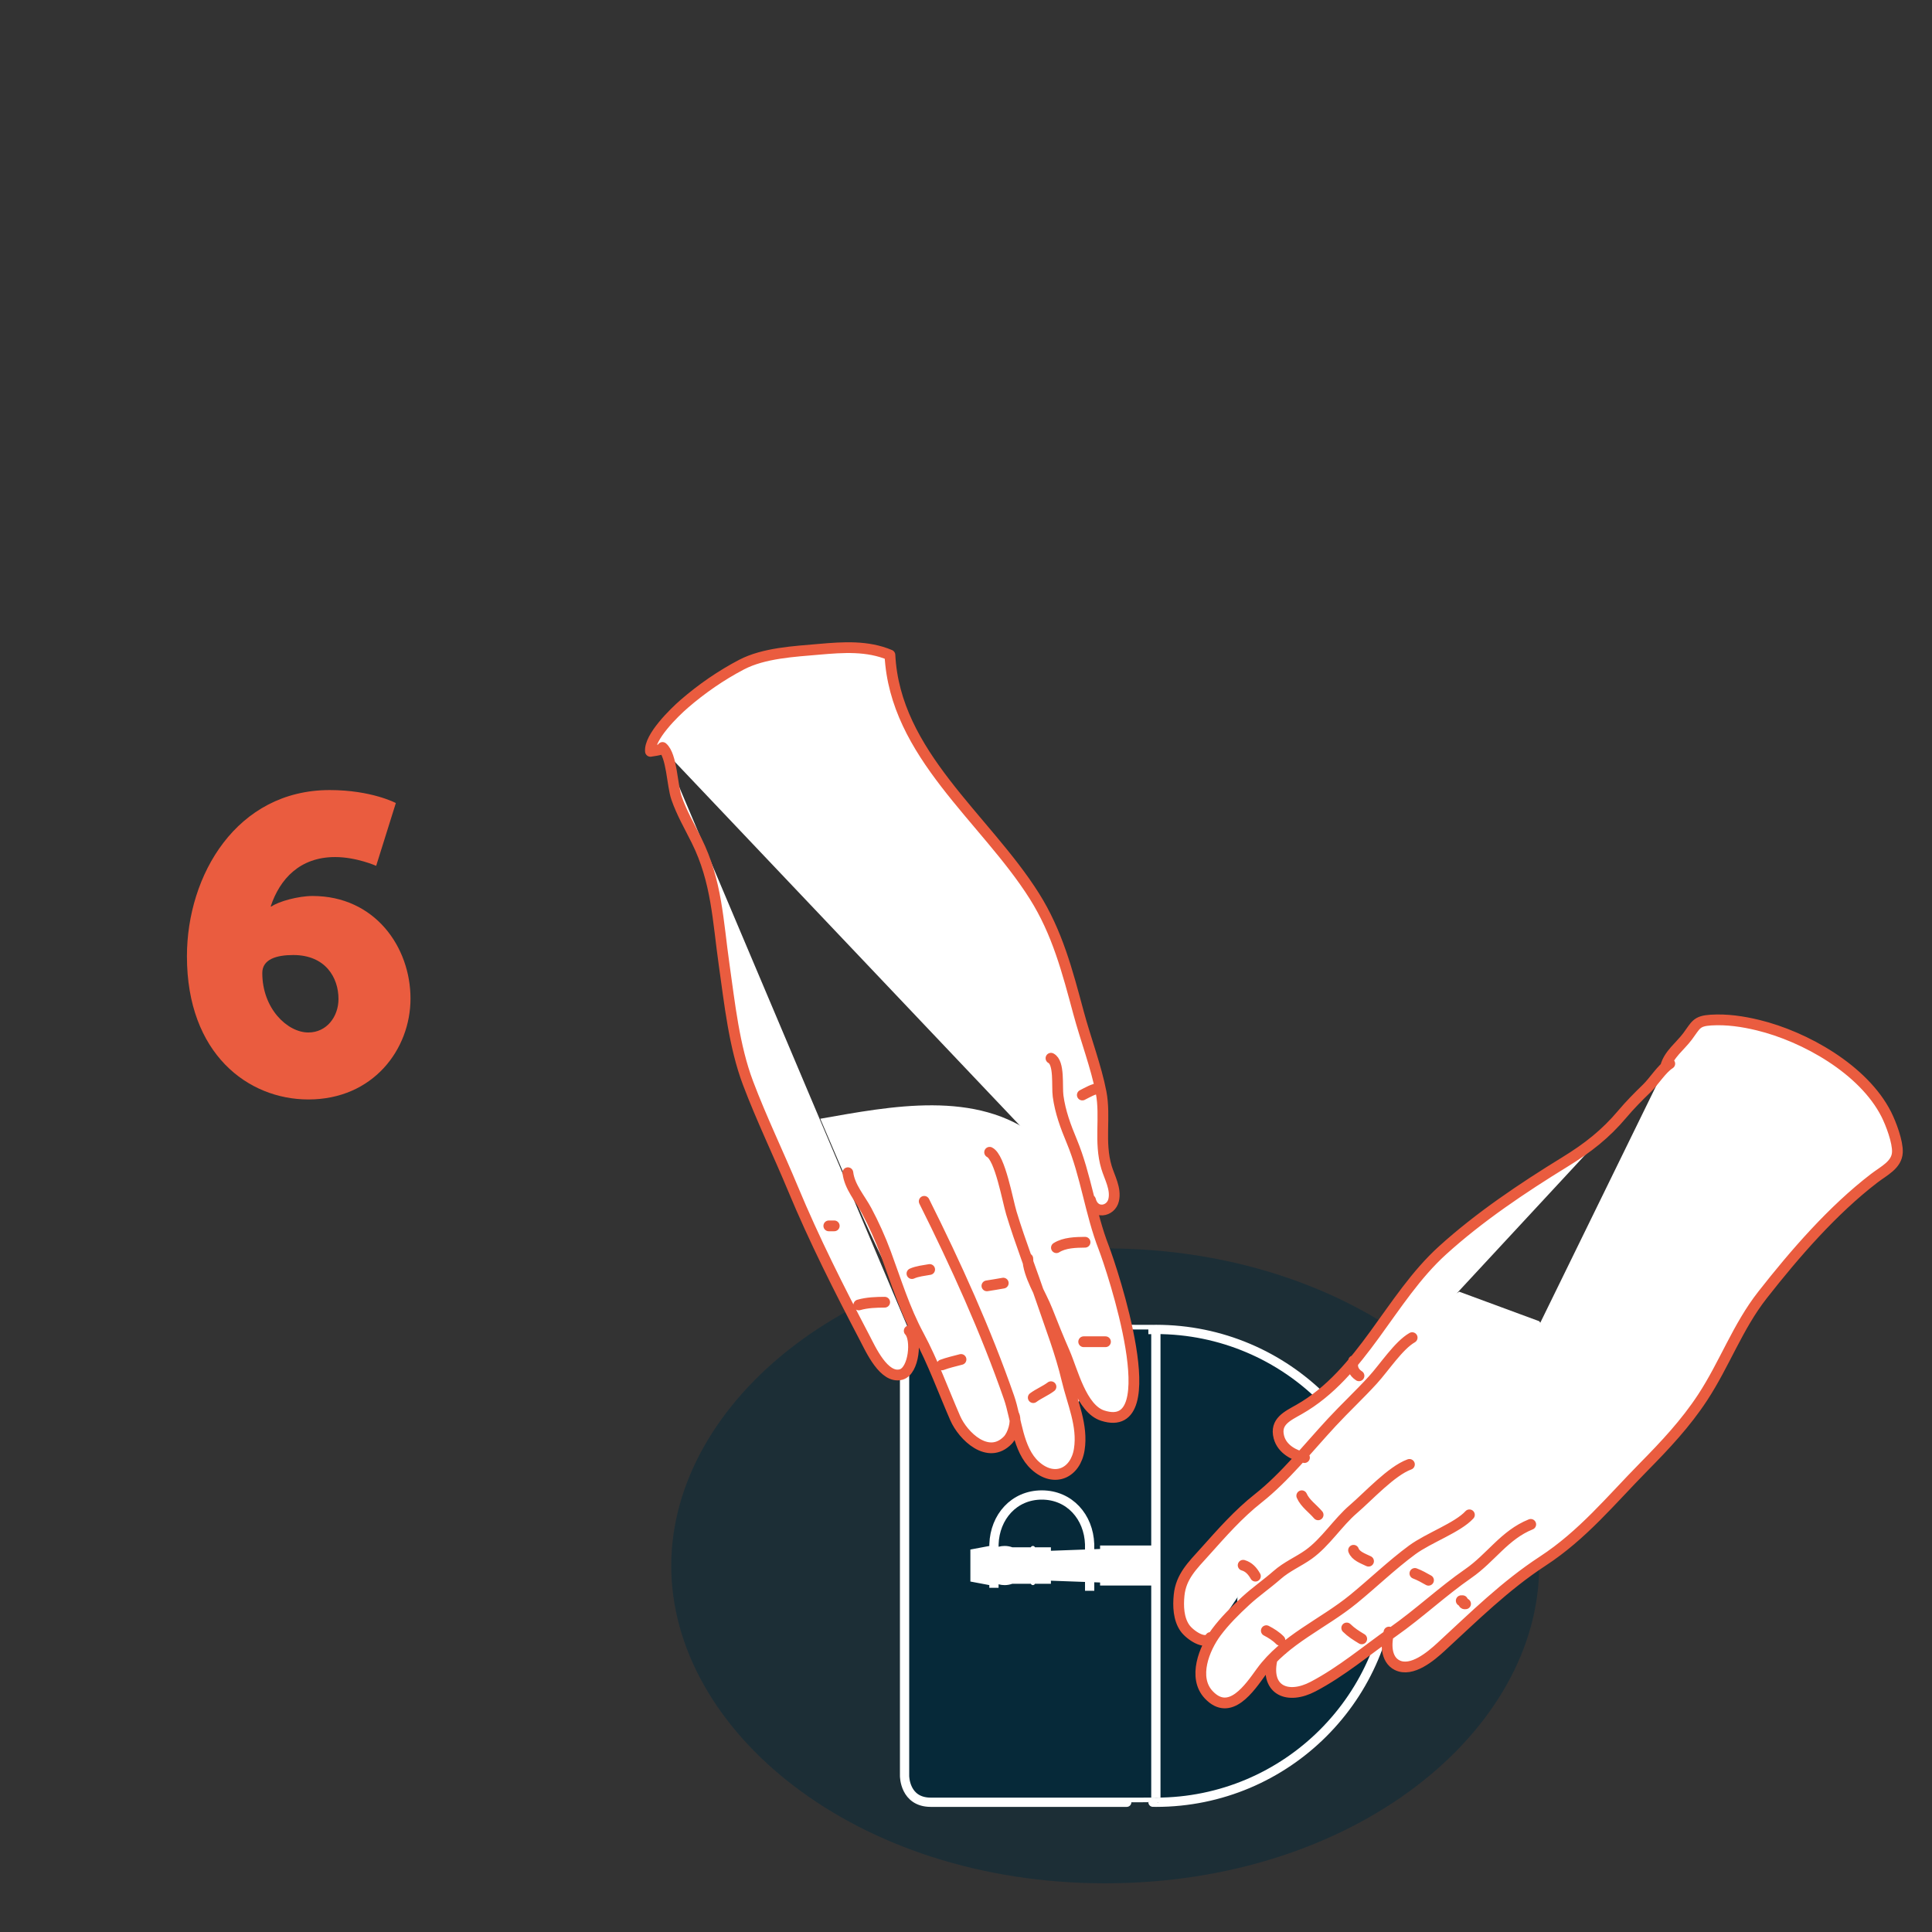 <?xml version="1.0" encoding="utf-8"?>
<!-- Generator: Adobe Illustrator 17.1.0, SVG Export Plug-In . SVG Version: 6.00 Build 0)  -->
<!DOCTYPE svg PUBLIC "-//W3C//DTD SVG 1.1//EN" "http://www.w3.org/Graphics/SVG/1.1/DTD/svg11.dtd">
<svg version="1.1" xmlns="http://www.w3.org/2000/svg" xmlns:xlink="http://www.w3.org/1999/xlink" x="0px" y="0px"
	 viewBox="0 0 198.43 198.43" enable-background="new 0 0 198.43 198.43" xml:space="preserve">
<rect x="0" y="0" width="198.43" height="198.43" fill="#333333" stroke="none"/>
<g id="_x31_" display="none">
	<g display="inline">
		<defs>
			<rect id="SVGID_1_" x="-5" y="79.862" width="199.727" height="114.57"/>
		</defs>
		<clipPath id="SVGID_2_">
			<use xlink:href="#SVGID_1_"  overflow="visible"/>
		</clipPath>
		<g clip-path="url(#SVGID_2_)">
			<defs>
				<rect id="SVGID_3_" x="-5" y="79.862" width="199.727" height="114.57"/>
			</defs>
			<clipPath id="SVGID_4_">
				<use xlink:href="#SVGID_3_"  overflow="visible"/>
			</clipPath>
			<g clip-path="url(#SVGID_4_)">
				<g>
					<defs>
						<rect id="SVGID_5_" x="8.001" y="72.862" width="142.87" height="94.622"/>
					</defs>
					<clipPath id="SVGID_6_">
						<use xlink:href="#SVGID_5_"  overflow="visible"/>
					</clipPath>
					<g clip-path="url(#SVGID_6_)">
						<path fill="#EA5C3F" d="M19.409,106.885h6.536V94.072c0-1.161,0.043-2.365,0.043-2.365h-0.086c0,0-0.387,0.86-1.204,1.634
							l-1.849,1.678l-4.343-4.645l8.299-7.783h6.493v24.294h6.579v6.45H19.409V106.885z"/>
					</g>
				</g>
			</g>
			<path clip-path="url(#SVGID_4_)" fill="#EA5C3F" d="M93.976,152.19l1.828,1.02c7.174,3.968,19.182,10.609,13.867,20.503
				c-5.78,10.758-27.589,11.255-37.245,9.81c-11.938-1.787-19.08-7.975-19.104-16.553c-0.023-8.419,7.784-18.583,22.296-20.838
				c8.254-1.282,14.561,0.871,18.744,6.396"/>
			<path clip-path="url(#SVGID_4_)" fill="none" stroke="#062939" stroke-width="2.55" d="M93.976,152.19l1.828,1.02
				c7.174,3.968,19.182,10.609,13.867,20.503c-5.78,10.758-27.589,11.255-37.245,9.81c-11.938-1.787-19.08-7.975-19.104-16.553
				c-0.023-8.419,7.784-18.583,22.296-20.838c8.254-1.282,14.561,0.871,18.744,6.396"/>
			<path clip-path="url(#SVGID_4_)" fill="none" stroke="#EA5C3F" stroke-width="1.3" stroke-miterlimit="10" d="M118.095,176.834
				c0.021,0.246-0.225-0.347-0.292-0.518c-2.712,0.18-5.256,0.273-7.9,1.29c-3.616,1.391-6.269,4.498-9.722,6.132
				c2.252,2.96,5.481,5.81,6.886,9.387c2.372-1.438,4.37-2.53,6.452-4.433c0.721-0.659,1.368-1.419,2.281-1.858
				c0.685-0.329,2.276-0.217,2.016-1.353c0.038,0.175,0.087,0.348,0.144,0.518 M122.812,184.516
				c-0.783-0.275-1.376-1.166-1.752-1.886 M115.804,185.595c-0.541-0.835-1.356-1.688-1.752-2.561 M135.077,192.199
				c4.187,3.495,9.48,0.201,14.057-0.408c4.914-0.654,11.368,2.63,15.6-1.045c2.231-1.937,3.247-4.283,4.478-6.911
				c1.363-2.908,3.273-5.537,4.549-8.453c2.698-6.163,5.513-12.422,10.108-17.45c3.433-3.757,7.001-7.479,9.735-11.823
				c0.768-1.221,0.526-1.741-0.195-3.1c-0.747-1.408-1.572-2.92-2.525-4.209c-2.781-3.76-6.173-7.35-10.178-9.811
				c-0.974-0.599-11.885-6.098-11.8-3.639 M125.777,184.651c0.738,1.783-1.279,3.496-0.377,5.388
				c0.88,1.847,2.124,2.337,4.046,2.429c2.157,0.103,4.349-0.303,6.4-0.808c1.568-0.387,4.063-1.322,5.431-1.079 M134.673,168.209
				c-1.467-0.174-2.097,1.326-2.035,2.54c-1.338-0.129-1.792,0.89-2.689,1.604c-1.035,0.824-1.999,1.059-3.228,1.381
				c-2.281,0.598-4.375,1.772-6.611,2.729c-3.065,1.312-12.865,3.809-10.401,8.865c0.865,1.775,2.623,1.789,4.209,1.113
				c2.098-0.895,3.655-0.912,5.929-1.254c2.226-0.335,4.497-0.492,6.699-1.037c1.819-0.451,4.865-0.01,6.375-0.981 M168.771,125.215
				c-1.134,2.915-2.481,5.318-4.151,7.959c-2.03,3.21-4.123,6.743-6.826,9.453c-3.024,3.033-6.329,6.067-9.677,8.765
				c-3.44,2.771-7.149,5.35-10.512,8.22c-3.229,2.757-5.851,5.541-8.462,8.829c-1.612,2.03-3.454,4.73-5.522,6.372"/>
		</g>
	</g>
</g>
<g id="_x32_" display="none">
	<g display="inline">
		<defs>
			<rect id="SVGID_7_" x="10.001" y="46.555" width="178.074" height="147.376"/>
		</defs>
		<clipPath id="SVGID_8_">
			<use xlink:href="#SVGID_7_"  overflow="visible"/>
		</clipPath>
		<rect x="99.897" y="46.554" clip-path="url(#SVGID_8_)" fill="#062939" width="47.965" height="61.328"/>
		<g clip-path="url(#SVGID_8_)">
			<defs>
				<rect id="SVGID_9_" x="10.001" y="46.555" width="178.074" height="147.376"/>
			</defs>
			<clipPath id="SVGID_10_">
				<use xlink:href="#SVGID_9_"  overflow="visible"/>
			</clipPath>
			<path clip-path="url(#SVGID_10_)" fill="#FFFFFF" d="M99.896,93.658l2.793,0.689l2.297,2.298l0.69,5.974v5.745
				c0,0-5.126,0.459-5.78,0.459c-0.654,0-3.182-6.204-3.182-6.204l1.379-7.582L99.896,93.658z"/>
		</g>
		<polygon clip-path="url(#SVGID_8_)" fill="#FFFFFF" points="124.058,108.363 124.977,61.03 126.241,61.604 127.619,108.822 		"/>
		<g clip-path="url(#SVGID_8_)">
			<defs>
				<rect id="SVGID_11_" x="10.001" y="46.555" width="178.074" height="147.376"/>
			</defs>
			<clipPath id="SVGID_12_">
				<use xlink:href="#SVGID_11_"  overflow="visible"/>
			</clipPath>
			
				<path clip-path="url(#SVGID_12_)" fill="none" stroke="#EA5C3F" stroke-width="1.216" stroke-linecap="round" stroke-miterlimit="10" d="
				M124.936,152.85c-0.011-1.83-0.183-3.689-0.288-5.521c-0.064-1.107-0.131-2.219-0.228-3.32c-0.051-0.584-0.243-1.153-0.242-1.744
				c-0.01,0.015-0.065,0.096-0.075,0.117 M120.926,112.554c0,0,2.379-1.825,3.201,2.283c0,0,4.45,6.846,13.041,14.069
				c0.685,0.513,0.343,0.171,0.343,0.171 M117.663,156.564c0.15,0.198,0.735,0.084,0.934,0.047c0.632-0.119,1.294-0.382,1.844-0.712
				c0.642-0.386,1.255-0.751,1.808-1.26c0.191-0.176,0.395-0.338,0.588-0.512c0.101-0.09,0.219-0.208,0.347-0.256 M119.418,166.561
				c-0.002,0.014,0,0.029,0,0.043c0.003-0.228,0.173-0.492,0.26-0.698c0.159-0.375,0.327-0.744,0.493-1.115
				c0.357-0.797,0.723-1.661,1.259-2.357c0.419-0.545,0.821-1.131,1.28-1.643c0.146-0.162,0.289-0.322,0.429-0.488
				c0.051-0.061,0.185-0.162,0.181-0.215 M136.635,179.22c0.042-0.128,0.596-2.468-0.128-3.745c0,0,1.405-1.872,1.617-2.553
				c0.213-0.681,0.256-1.873,2.086-2.086c1.83-0.212,3.532-1.915,4.085-2.936 M131.826,166.496c0,0,1.319-2.511,4.043-2.426
				c1.149-0.468,3.021-0.298,4.553-2.383 M138.124,139.558c0,0,2.426,10.118,7.724,8.203 M124.847,158.995c0,0-0.064,9.16,0.67,9.99
				c0.351,0.447,0.447,4.564,0.032,5.235c-0.415,0.67,0.224-0.096,0.224-0.096s4.181,0,5.33-4.117
				c1.149-4.118,0.925-15.735,0.989-16.406c0.064-0.67-1.117-14.256-1.032-16.128 M124.373,111.228l-0.58-4.692 M123.081,108.315
				c0.024,0.048,1.463,3.219,1.463,3.219 M137.912,128.876c0,0-5.15,2.937,0.212,10.682c0,0,7.49,7.234,7.66,7.958
				c0.17,0.723,4.403-4.181,0.694-13.545c-0.004-0.01-0.009-0.02-0.013-0.03c0,0-2.8-1.063-3.533-1.94
				C142.2,131.125,140.447,127.727,137.912,128.876z M133.848,137.356c0.127,0.127,2.298,12.607,7.436,14.49
				c1.596,0.702,9.894,1.915,10.98-5.649c0.319-1.66,0.475-8.656,0.477-9.642 M131.709,147.186c0,0.096,0.479,5.841,0.383,6.415
				c-0.096,0.575,6.415-2.425,7.213-2.585c0.798-0.16-1.213-1.34-1.532-2.458C135.89,149.133,131.709,147.186,131.709,147.186z
				 M123.155,154.048l0.224,6.096c0,0,1.149-0.638,1.308-1.085c0.16-0.447,0.224-6.351,0.224-6.351L123.155,154.048z
				 M131.039,132.345c0,0,2.17,2.745,2.809,5.011c0.095,0.191-2.745,0.351-2.745,0.351L131.039,132.345z M124.936,152.85
				c-0.011-1.83-0.183-3.689-0.288-5.521c-0.064-1.107-0.131-2.219-0.228-3.32c-0.051-0.584-0.243-1.153-0.242-1.744
				c-0.01,0.015-0.065,0.096-0.075,0.117 M120.926,112.554c0,0,2.379-1.825,3.201,2.283c0,0,4.45,6.846,13.041,14.069
				c0.685,0.513,0.343,0.171,0.343,0.171 M117.663,156.564c0.15,0.198,0.735,0.084,0.934,0.047c0.632-0.119,1.294-0.382,1.844-0.712
				c0.642-0.386,1.255-0.751,1.808-1.26c0.191-0.176,0.395-0.338,0.588-0.512c0.101-0.09,0.219-0.208,0.347-0.256 M119.418,166.561
				c-0.002,0.014,0,0.029,0,0.043c0.003-0.228,0.173-0.492,0.26-0.698c0.159-0.375,0.327-0.744,0.493-1.115
				c0.357-0.797,0.723-1.661,1.259-2.357c0.419-0.545,0.821-1.131,1.28-1.643c0.146-0.162,0.289-0.322,0.429-0.488
				c0.051-0.061,0.185-0.162,0.181-0.215 M136.635,179.22c0.042-0.128,0.596-2.468-0.128-3.745c0,0,1.405-1.872,1.617-2.553
				c0.213-0.681,0.256-1.873,2.086-2.086c1.83-0.212,3.532-1.915,4.085-2.936 M131.826,166.496c0,0,1.319-2.511,4.043-2.426
				c1.149-0.468,3.021-0.298,4.553-2.383 M138.124,139.558c0,0,2.426,10.118,7.724,8.203 M124.847,158.995c0,0-0.064,9.16,0.67,9.99
				c0.351,0.447,0.447,4.564,0.032,5.235c-0.415,0.67,0.224-0.096,0.224-0.096s4.181,0,5.33-4.117
				c1.149-4.118,0.925-15.735,0.989-16.406c0.064-0.67-1.117-14.256-1.032-16.128 M124.373,111.228l-0.58-4.692 M123.081,108.315
				c0.024,0.048,1.463,3.219,1.463,3.219 M137.912,128.876c0,0-5.15,2.937,0.212,10.682c0,0,7.49,7.234,7.66,7.958
				c0.17,0.723,4.403-4.181,0.694-13.545c-0.004-0.01-0.009-0.02-0.013-0.03c0,0-2.8-1.063-3.533-1.94
				C142.2,131.125,140.447,127.727,137.912,128.876z M133.848,137.356c0.127,0.127,2.298,12.607,7.436,14.49
				c1.596,0.702,9.894,1.915,10.98-5.649c0.319-1.66,0.475-8.656,0.477-9.642 M131.709,147.186c0,0.096,0.479,5.841,0.383,6.415
				c-0.096,0.575,6.415-2.425,7.213-2.585c0.798-0.16-1.213-1.34-1.532-2.458C135.89,149.133,131.709,147.186,131.709,147.186z
				 M123.155,154.048l0.224,6.096c0,0,1.149-0.638,1.308-1.085c0.16-0.447,0.224-6.351,0.224-6.351L123.155,154.048z
				 M131.039,132.345c0,0,2.17,2.745,2.809,5.011c0.095,0.191-2.745,0.351-2.745,0.351L131.039,132.345z M119.624,108.182
				l1.302,4.372c0,0-3.256,3.349,1.954,13.582c0.837,1.954-0.744,8.279-1.954,12.093c-1.209,3.814-2.046,8.186-2.139,9.117
				c-0.093,0.93-1.21,1.953-1.582,3.256c-0.372,1.302-2.884,3.255-0.093,5.395c0,0,0.837,0.279,0.744,2.884s0.745,5.674,1.303,7.163
				c0.558,1.488-2.227,8.495-1.461,10.197c0.766,1.702,4.255,5.447,7.575-1.787c1.361-0.426,1.787,0.085,3.064-0.937
				c1.276-1.021-0.426,3.32,2.127,4.426c0.511,2.128,3.064,7.15,6.213,1.447c0,0,2.724,0.681,3.575-2.723
				c0.596-1.022,1.362-0.511,2.298-1.447c0.936-0.937,5.958-2.043,6.554-1.617l2.468,0.34c0,0-0.34,4,2.383,5.788
				c0.851,2.553,4.362,13.249,12.532,13.589 M119.624,108.182l1.302,4.372c0,0-3.256,3.349,1.954,13.582
				c0.837,1.954-0.744,8.279-1.954,12.093c-1.209,3.814-2.046,8.186-2.139,9.117c-0.093,0.93-1.21,1.953-1.582,3.256
				c-0.372,1.302-2.884,3.255-0.093,5.395c0,0,0.837,0.279,0.744,2.884s0.745,5.674,1.303,7.163
				c0.558,1.488-2.227,8.495-1.461,10.197c0.766,1.702,4.255,5.447,7.575-1.787c1.361-0.426,1.787,0.085,3.064-0.937
				c1.276-1.021-0.426,3.32,2.127,4.426c0.511,2.128,3.064,7.15,6.213,1.447c0,0,2.724,0.681,3.575-2.723
				c0.596-1.022,1.362-0.511,2.298-1.447c0.936-0.937,5.958-2.043,6.554-1.617l2.468,0.34c0,0-0.34,4,2.383,5.788
				c0.851,2.553,4.362,13.249,12.532,13.589l20.766-4.857c-8.372-21.489-22.14-34.14-23.07-34.978
				c-0.93-0.837-1.302-2.325-1.302-2.325s-6.419-8-8.652-10.512c-2.232-2.512-1.488-4.093-1.488-4.093
				c-0.744-7.907-8.279-8.372-10.605-9.303c-2.326-0.93-11.721-7.814-11.535-9.395c0-6.419-2.791-6.605-2.791-6.605
				s-0.93-44.652-1.302-46.605 M123.698,108.152l1.042-45.18c-0.031,0.031-0.062,0.062-0.093,0.093 M109.421,107.933l14.277,0.219
				 M98.675,93.598c1.945-0.443,4.451,0.008,5.847,1.78c1.46,1.853,1.224,4.539,1.433,6.767c0.298,3.183-0.256,6.091-0.613,9.203
				c-0.453,3.959-0.219,8.497,0.582,12.383c0.713,3.458,0.083,6.047-0.607,9.463c-0.843,4.169-2.877,6.649-6.159,9.268
				c-1.393,1.112-2.609,2.665-3.677,4.12c-1.051,1.431-2.438,2.665-3.342,4.201c-0.469,0.797-0.69,1.67-1.128,2.475
				c-0.77,1.413-2.111,2.506-2.677,4.052c-0.447,1.225-0.846,2.805-1.277,3.951 M89.483,108.152c0.148,1.736,4.366,1.136,5.49,2.298
				 M92.164,104.322c0,1.097-0.16,1.964,0.794,2.69c0.558,0.424,2.055,0.403,1.759,1.14 M94.079,114.535v0.404
				c0.511-3.38-6.299-1.503-8.043-3.085 M98.951,93.44c-2.769,0.336-2.458,5.593-2.807,7.904c-0.364,2.401-1.657,4.587-1.424,6.904
				c0.525,5.193-0.667,11.461-3.331,15.963 M109.323,107.666c-0.886-0.372-3.169-0.591-3.553,0.428 M105.441,121.557
				c-0.219-2.139,1.815-4.681,2.809-6.483c1.373-2.488,1.366-4.908,0.862-7.687 M109.112,107.387
				c-0.039,0.125-0.297,0.394-0.351,0.509 M124.936,152.85c-0.011-1.83-0.183-3.689-0.288-5.521
				c-0.064-1.107-0.131-2.219-0.228-3.32c-0.051-0.584-0.243-1.153-0.242-1.744c-0.01,0.015-0.065,0.096-0.075,0.117
				 M120.926,112.554c0,0,2.379-1.825,3.201,2.283c0,0,4.45,6.846,13.041,14.069c0.685,0.513,0.343,0.171,0.343,0.171
				 M117.663,156.564c0.15,0.198,0.735,0.084,0.934,0.047c0.632-0.119,1.294-0.382,1.844-0.712c0.642-0.386,1.255-0.751,1.808-1.26
				c0.191-0.176,0.395-0.338,0.588-0.512c0.101-0.09,0.219-0.208,0.347-0.256 M119.418,166.561c-0.002,0.014,0,0.029,0,0.043
				c0.003-0.228,0.173-0.492,0.26-0.698c0.159-0.375,0.327-0.744,0.493-1.115c0.357-0.797,0.723-1.661,1.259-2.357
				c0.419-0.545,0.821-1.131,1.28-1.643c0.146-0.162,0.289-0.322,0.429-0.488c0.051-0.061,0.185-0.162,0.181-0.215 M136.635,179.22
				c0.042-0.128,0.596-2.468-0.128-3.745c0,0,1.405-1.872,1.617-2.553c0.213-0.681,0.256-1.873,2.086-2.086
				c1.83-0.212,3.532-1.915,4.085-2.936 M131.826,166.496c0,0,1.319-2.511,4.043-2.426c1.149-0.468,3.021-0.298,4.553-2.383
				 M138.124,139.558c0,0,2.426,10.118,7.724,8.203 M124.847,158.995c0,0-0.064,9.16,0.67,9.99c0.351,0.447,0.447,4.564,0.032,5.235
				c-0.415,0.67,0.224-0.096,0.224-0.096s4.181,0,5.33-4.117c1.149-4.118,0.925-15.735,0.989-16.406
				c0.064-0.67-1.117-14.256-1.032-16.128 M124.373,111.228l-0.58-4.692 M123.081,108.315c0.024,0.048,1.463,3.219,1.463,3.219
				 M137.912,128.876c0,0-5.15,2.937,0.212,10.682c0,0,7.49,7.234,7.66,7.958c0.17,0.723,4.403-4.181,0.694-13.545
				c-0.004-0.01-0.009-0.02-0.013-0.03c0,0-2.8-1.063-3.533-1.94C142.2,131.125,140.447,127.727,137.912,128.876z M133.848,137.356
				c0.127,0.127,2.298,12.607,7.436,14.49c1.596,0.702,9.894,1.915,10.98-5.649c0.319-1.66,0.475-8.656,0.477-9.642
				 M131.709,147.186c0,0.096,0.479,5.841,0.383,6.415c-0.096,0.575,6.415-2.425,7.213-2.585c0.798-0.16-1.213-1.34-1.532-2.458
				C135.89,149.133,131.709,147.186,131.709,147.186z M123.155,154.048l0.224,6.096c0,0,1.149-0.638,1.308-1.085
				c0.16-0.447,0.224-6.351,0.224-6.351L123.155,154.048z M131.039,132.345c0,0,2.17,2.745,2.809,5.011
				c0.095,0.191-2.745,0.351-2.745,0.351L131.039,132.345z M119.624,108.182l1.302,4.372c0,0-3.256,3.349,1.954,13.582
				c0.837,1.954-0.744,8.279-1.954,12.093c-1.209,3.814-2.046,8.186-2.139,9.117c-0.093,0.93-1.21,1.953-1.582,3.256
				c-0.372,1.302-2.884,3.255-0.093,5.395c0,0,0.837,0.279,0.744,2.884s0.745,5.674,1.303,7.163
				c0.558,1.488-2.227,8.495-1.461,10.197c0.766,1.702,4.255,5.447,7.575-1.787c1.361-0.426,1.787,0.085,3.064-0.937
				c1.276-1.021-0.426,3.32,2.127,4.426c0.511,2.128,3.064,7.15,6.213,1.447c0,0,2.724,0.681,3.575-2.723
				c0.596-1.022,1.362-0.511,2.298-1.447c0.936-0.937,5.958-2.043,6.554-1.617l2.468,0.34c0,0-0.34,4,2.383,5.788
				c0.851,2.553-0.425,7.489,7.745,7.83 M126.508,64.647c0.372,1.953,1.302,46.605,1.302,46.605s2.791,0.186,2.791,6.605
				c-0.186,1.581,9.209,8.465,11.535,9.395c2.326,0.931,9.861,1.396,10.605,9.303c0,0-0.744,1.581,1.488,4.093
				c2.233,2.512,8.652,10.512,8.652,10.512s0.372,1.488,1.302,2.325c0.93,0.838,14.698,13.489,23.07,34.978 M123.698,108.152
				l1.042-45.18c-0.031,0.031-0.062,0.062-0.093,0.093 M109.421,107.933l14.277,0.219 M98.675,93.598
				c1.945-0.443,4.451,0.008,5.847,1.78c1.46,1.853,1.224,4.539,1.433,6.767c0.298,3.183-0.256,6.091-0.613,9.203
				c-0.453,3.959-0.219,8.497,0.582,12.383c0.713,3.458,0.083,6.047-0.607,9.463c-0.843,4.169-2.877,6.649-6.159,9.268
				c-1.393,1.112-2.609,2.665-3.677,4.12c-1.051,1.431-2.438,2.665-3.342,4.201c-0.469,0.797-0.69,1.67-1.128,2.475
				c-0.77,1.413-2.111,2.506-2.677,4.052c-0.447,1.225-0.846,2.805-1.277,3.951 M89.483,108.152c0.148,1.736,4.366,1.136,5.49,2.298
				 M92.164,104.322c0,1.097-0.16,1.964,0.794,2.69c0.558,0.424,2.055,0.403,1.759,1.14 M94.079,114.535v0.404
				c0.511-3.38-6.299-1.503-8.043-3.085 M98.951,93.44c-2.769,0.336-2.458,5.593-2.807,7.904c-0.364,2.401-1.657,4.587-1.424,6.904
				c0.525,5.193-0.667,11.461-3.331,15.963 M109.323,107.666c-0.886-0.372-3.169-0.591-3.553,0.428 M105.441,121.557
				c-0.219-2.139,1.815-4.681,2.809-6.483c1.373-2.488,1.366-4.908,0.862-7.687 M109.112,107.387
				c-0.039,0.125-0.297,0.394-0.351,0.509 M86.93,161.261c-0.728,2.129-0.114,4.992-0.604,7.278 M86.93,161.261
				c-0.728,2.129-0.114,4.992-0.604,7.278c-0.85,3.967-25.057-4.214-25.057-4.214c5.602-7.878,9.099-17.223,14.672-25.014
				c2.174-3.038,1.728-8.279,1.924-11.907c0.142-2.642,0.251-5.352,0.259-7.995c0.005-2.012-0.648-4.001-0.741-6.016
				c-0.116-2.502-0.667-5.498,0.323-7.858c1.139-2.717,3.362-3.875,6.157-4.281c3.615-0.525,6.081-2.491,8.94-4.679
				c1.506-1.152,4.001-3.285,5.891-3.005c-0.216,0.05-0.435,0.06-0.657,0.028 M123.837,108.155
				C123.837,108.051,123.837,108.051,123.837,108.155 M123.837,108.155C123.837,108.051,123.837,108.051,123.837,108.155
				 M123.698,108.152l1.042-45.18c-0.031,0.031-0.062,0.062-0.093,0.093 M109.421,107.933l14.277,0.219 M98.675,93.598
				c1.945-0.443,4.451,0.008,5.847,1.78c1.46,1.853,1.224,4.539,1.433,6.767c0.298,3.183-0.256,6.091-0.613,9.203
				c-0.453,3.959-0.219,8.497,0.582,12.383c0.713,3.458,0.083,6.047-0.607,9.463c-0.843,4.169-2.877,6.649-6.159,9.268
				c-1.393,1.112-2.609,2.665-3.677,4.12c-1.051,1.431-2.438,2.665-3.342,4.201c-0.469,0.797-0.69,1.67-1.128,2.475
				c-0.77,1.413-2.111,2.506-2.677,4.052c-0.447,1.225-0.846,2.805-1.277,3.951 M89.483,108.152c0.148,1.736,4.366,1.136,5.49,2.298
				 M92.164,104.322c0,1.097-0.16,1.964,0.794,2.69c0.558,0.424,2.055,0.403,1.759,1.14 M94.079,114.535v0.404
				c0.511-3.38-6.299-1.503-8.043-3.085 M98.951,93.44c-2.769,0.336-2.458,5.593-2.807,7.904c-0.364,2.401-1.657,4.587-1.424,6.904
				c0.525,5.193-0.667,11.461-3.331,15.963 M109.323,107.666c-0.886-0.372-3.169-0.591-3.553,0.428 M105.441,121.557
				c-0.219-2.139,1.815-4.681,2.809-6.483c1.373-2.488,1.366-4.908,0.862-7.687 M109.112,107.387
				c-0.039,0.125-0.297,0.394-0.351,0.509 M124.936,152.85c-0.011-1.83-0.183-3.689-0.288-5.521
				c-0.064-1.107-0.131-2.219-0.228-3.32c-0.051-0.584-0.243-1.153-0.242-1.744c-0.01,0.015-0.065,0.096-0.075,0.117
				 M120.926,112.554c0,0,2.379-1.825,3.201,2.283c0,0,4.45,6.846,13.041,14.069c0.685,0.513,0.343,0.171,0.343,0.171
				 M117.663,156.564c0.15,0.198,0.735,0.084,0.934,0.047c0.632-0.119,1.294-0.382,1.844-0.712c0.642-0.386,1.255-0.751,1.808-1.26
				c0.191-0.176,0.395-0.338,0.588-0.512c0.101-0.09,0.219-0.208,0.347-0.256 M119.418,166.561c-0.002,0.014,0,0.029,0,0.043
				c0.003-0.228,0.173-0.492,0.26-0.698c0.159-0.375,0.327-0.744,0.493-1.115c0.357-0.797,0.723-1.661,1.259-2.357
				c0.419-0.545,0.821-1.131,1.28-1.643c0.146-0.162,0.289-0.322,0.429-0.488c0.051-0.061,0.185-0.162,0.181-0.215 M136.635,179.22
				c0.042-0.128,0.596-2.468-0.128-3.745c0,0,1.405-1.872,1.617-2.553c0.213-0.681,0.256-1.873,2.086-2.086
				c1.83-0.212,3.532-1.915,4.085-2.936 M131.826,166.496c0,0,1.319-2.511,4.043-2.426c1.149-0.468,3.021-0.298,4.553-2.383
				 M138.124,139.558c0,0,2.426,10.118,7.724,8.203 M124.847,158.995c0,0-0.064,9.16,0.67,9.99c0.351,0.447,0.447,4.564,0.032,5.235
				c-0.415,0.67,0.224-0.096,0.224-0.096s4.181,0,5.33-4.117c1.149-4.118,0.925-15.735,0.989-16.406
				c0.064-0.67-1.117-14.256-1.032-16.128 M124.373,111.228l-0.58-4.692 M123.081,108.315c0.024,0.048,1.463,3.219,1.463,3.219
				 M137.912,128.876c0,0-5.15,2.937,0.212,10.682c0,0,7.49,7.234,7.66,7.958c0.17,0.723,4.403-4.181,0.694-13.545
				c-0.004-0.01-0.009-0.02-0.013-0.03c0,0-2.8-1.063-3.533-1.94C142.2,131.125,140.447,127.727,137.912,128.876z M133.848,137.356
				c0.127,0.127,2.298,12.607,7.436,14.49c1.596,0.702,9.894,1.915,10.98-5.649c0.319-1.66,0.475-8.656,0.477-9.642
				 M131.709,147.186c0,0.096,0.479,5.841,0.383,6.415c-0.096,0.575,6.415-2.425,7.213-2.585c0.798-0.16-1.213-1.34-1.532-2.458
				C135.89,149.133,131.709,147.186,131.709,147.186z M123.155,154.048l0.224,6.096c0,0,1.149-0.638,1.308-1.085
				c0.16-0.447,0.224-6.351,0.224-6.351L123.155,154.048z M131.039,132.345c0,0,2.17,2.745,2.809,5.011
				c0.095,0.191-2.745,0.351-2.745,0.351L131.039,132.345z M119.624,108.182l1.302,4.372c0,0-3.256,3.349,1.954,13.582
				c0.837,1.954-0.744,8.279-1.954,12.093c-1.209,3.814-2.046,8.186-2.139,9.117c-0.093,0.93-1.21,1.953-1.582,3.256
				c-0.372,1.302-2.884,3.255-0.093,5.395c0,0,0.837,0.279,0.744,2.884s0.745,5.674,1.303,7.163
				c0.558,1.488-2.227,8.495-1.461,10.197c0.766,1.702,4.255,5.447,7.575-1.787c1.361-0.426,1.787,0.085,3.064-0.937
				c1.276-1.021-0.426,3.32,2.127,4.426c0.511,2.128,3.064,7.15,6.213,1.447c0,0,2.724,0.681,3.575-2.723
				c0.596-1.022,1.362-0.511,2.298-1.447c0.936-0.937,5.958-2.043,6.554-1.617l2.468,0.34c0,0-0.34,4,2.383,5.788
				c0.851,2.553-0.425,7.489,7.745,7.83 M126.508,64.647c0.372,1.953,1.302,46.605,1.302,46.605s2.791,0.186,2.791,6.605
				c-0.186,1.581,9.209,8.465,11.535,9.395c2.326,0.931,9.861,1.396,10.605,9.303c0,0-0.744,1.581,1.488,4.093
				c2.233,2.512,8.652,10.512,8.652,10.512s0.372,1.488,1.302,2.325c0.93,0.838,14.698,13.489,23.07,34.978 M123.698,108.152
				l1.042-45.18c-0.031,0.031-0.062,0.062-0.093,0.093 M109.421,107.933l14.277,0.219 M98.675,93.598
				c1.945-0.443,4.451,0.008,5.847,1.78c1.46,1.853,1.224,4.539,1.433,6.767c0.298,3.183-0.256,6.091-0.613,9.203
				c-0.453,3.959-0.219,8.497,0.582,12.383c0.713,3.458,0.083,6.047-0.607,9.463c-0.843,4.169-2.877,6.649-6.159,9.268
				c-1.393,1.112-2.609,2.665-3.677,4.12c-1.051,1.431-2.438,2.665-3.342,4.201c-0.469,0.797-0.69,1.67-1.128,2.475
				c-0.77,1.413-2.111,2.506-2.677,4.052c-0.447,1.225-0.846,2.805-1.277,3.951 M89.483,108.152c0.148,1.736,4.366,1.136,5.49,2.298
				 M92.164,104.322c0,1.097-0.16,1.964,0.794,2.69c0.558,0.424,2.055,0.403,1.759,1.14 M94.079,114.535v0.404
				c0.511-3.38-6.299-1.503-8.043-3.085 M98.951,93.44c-2.769,0.336-2.458,5.593-2.807,7.904c-0.364,2.401-1.657,4.587-1.424,6.904
				c0.525,5.193-0.667,11.461-3.331,15.963 M109.323,107.666c-0.886-0.372-3.169-0.591-3.553,0.428 M105.441,121.557
				c-0.219-2.139,1.815-4.681,2.809-6.483c1.373-2.488,1.366-4.908,0.862-7.687 M109.112,107.387
				c-0.039,0.125-0.297,0.394-0.351,0.509 M86.93,161.261c-0.728,2.129-0.114,4.992-0.604,7.278 M86.93,161.261
				c-0.728,2.129-0.114,4.992-0.604,7.278c-0.85,3.967-25.057-4.214-25.057-4.214c5.602-7.878,9.099-17.223,14.672-25.014
				c2.174-3.038,1.728-8.279,1.924-11.907c0.142-2.642,0.251-5.352,0.259-7.995c0.005-2.012-0.648-4.001-0.741-6.016
				c-0.116-2.502-0.667-5.498,0.323-7.858c1.139-2.717,3.362-3.875,6.157-4.281c3.615-0.525,6.081-2.491,8.94-4.679
				c1.506-1.152,4.001-3.285,5.891-3.005c-0.216,0.05-0.435,0.06-0.657,0.028 M123.837,108.155
				C123.837,108.051,123.837,108.051,123.837,108.155 M123.837,108.155C123.837,108.051,123.837,108.051,123.837,108.155"/>
			
				<path clip-path="url(#SVGID_12_)" fill="none" stroke="#EA5C3F" stroke-width="1.216" stroke-linecap="round" stroke-miterlimit="10" d="
				M122.805,112.441c0.027-0.005,0.137-0.143,0.184-0.187c0.157-0.144,0.317-0.288,0.493-0.408c0.326-0.221,0.675-0.453,1.08-0.443
				c0.008,0.011,0.007,0.022-0.002,0.034 M124.03,142.201c-0.028,0.196-0.325,0.353-0.487,0.496
				c-0.297,0.263-0.526,0.585-0.826,0.846c-0.59,0.515-0.985,1.18-1.588,1.695c-0.212,0.181-0.411,0.364-0.612,0.556
				c-0.214,0.205-0.46,0.313-0.68,0.499c-0.509,0.432-0.58,1.46-1.095,1.776"/>
			
				<path clip-path="url(#SVGID_12_)" fill="none" stroke="#EA5C3F" stroke-width="1.216" stroke-linecap="round" stroke-miterlimit="10" d="
				M124.422,142.877c-0.507-0.465-0.171-3.828-0.171-4.937 M127.686,114.203c0.074,0.066,0.118,0.196,0.165,0.29
				c0.111,0.224,0.237,0.432,0.376,0.64c0.273,0.409,0.642,0.739,0.938,1.13c0.491,0.649,0.924,1.365,1.466,1.972 M127.783,111.258
				c0.021,0.039,0.016,0.117,0.014,0.173c-0.007,0.199-0.016,0.399-0.028,0.599c-0.027,0.448-0.006,0.898-0.027,1.346
				c-0.014,0.284-0.04,0.57-0.058,0.853c-0.332-0.314-0.676-0.542-1.074-0.779c-0.294-0.174-0.557-0.395-0.808-0.624
				c-0.241-0.22-0.523-0.488-0.656-0.791c-0.121-0.278-0.285-0.559-0.518-0.76c-0.181-0.155-0.395-0.32-0.409-0.581
				 M122.431,115.136c0.079-0.066-0.087-0.14-0.144-0.165c-0.305-0.139-0.643-0.015-0.859,0.221
				c-0.585,0.639-0.177,1.699,0.711,1.69c0.591-0.006,1.116-0.512,0.891-1.124c-0.108-0.294-0.774-1.096-1.113-0.718
				 M157.615,178.624c0.085-0.061,0.284-0.302,0.204-0.195c1.703,3.762,3.149,3.769,7.286,3.769 M152.849,169.091
				c-0.004,2.503,3.091,7.02,4.762,8.848c1.222,1.336,3.186,2.198,4.946,2.557c3.964,0.807,6.319-2.546,9.187-4.766
				 M145.402,166.751c-1.319-2.687-4.811-3.517-4.852-6.923c-0.02-1.66,0.159-3.36-0.255-4.95c-0.292-1.12-1.269-2.617-0.511-3.703
				 M146.551,157.942c1.082,0.834,2.219,2.672,3.159,3.83c1.035,1.273,1.436,2.595,2.047,4.085c0.607,1.482,1.037,2.265,0.694,3.858
				c-0.282,1.315-0.606,2.854-0.794,3.93 M124.706,63.214c0,0,1.131-9.694,1.84,1.62"/>
			<g clip-path="url(#SVGID_12_)">
				<g>
					<defs>
						<rect id="SVGID_13_" x="8" y="72.809" width="112.303" height="73.717"/>
					</defs>
					<clipPath id="SVGID_14_">
						<use xlink:href="#SVGID_13_"  overflow="visible"/>
					</clipPath>
					<g clip-path="url(#SVGID_14_)">
						<path fill="#EA5C3F" d="M19.064,109.972c0-11.353,13.287-13.373,13.287-17.802c0-2.15-1.72-3.053-3.311-3.053
							c-2.924,0-4.558,3.268-4.558,3.268l-5.59-3.741c0,0,2.838-6.622,10.835-6.622c5.031,0,10.492,2.881,10.492,9.417
							c0,9.589-12.384,11.438-12.599,15.394h13.072v6.45H19.409C19.193,112.078,19.064,111.003,19.064,109.972z"/>
					</g>
				</g>
			</g>
		</g>
	</g>
</g>
<g id="_x33_" display="none">
	<g display="inline">
		<defs>
			<rect id="SVGID_15_" x="16.75" y="76.703" width="164.485" height="116.977"/>
		</defs>
		<clipPath id="SVGID_16_">
			<use xlink:href="#SVGID_15_"  overflow="visible"/>
		</clipPath>
		<g clip-path="url(#SVGID_16_)">
			<defs>
				<rect id="SVGID_17_" x="16.75" y="76.703" width="164.485" height="116.977"/>
			</defs>
			<clipPath id="SVGID_18_">
				<use xlink:href="#SVGID_17_"  overflow="visible"/>
			</clipPath>
			<path clip-path="url(#SVGID_18_)" fill="#062939" d="M133.775,100.388c-7.93,4.544-23.571,11.948-17.627,23.105
				c6.181,11.603,30.877,12.228,41.573,10.601c32.274-4.907,24.035-36.326-3.645-40.614
				C146.188,92.258,138.761,93.766,133.775,100.388"/>
			<path clip-path="url(#SVGID_18_)" fill="#FFFFFF" d="M139.675,129.959c-1.999,0.544,0.132,3.387,0.638,4.256
				c1.063,1.828,1.238,4.444,1.386,6.523c0.173,2.418,0.799,4.693,1.064,7.092c0.333,3.009,0.174,5.809-0.002,8.839
				c-0.22,3.772-0.43,7.466,0.449,11.149c0.84,3.518,1.73,7.018,2.294,10.589c0.5,3.169,1.276,6.325,1.407,9.567
				c0.081,2.027-0.576,3.643,1.803,4.419c4.198,1.37,9.752,0.208,13.971-0.482c2.852-0.467,5.816-1.61,8.359-3.003
				c1.629-0.893,3.614-1.6,2.708-3.621c-2.139-4.765-1.046-9.304,0.213-14.191c0.829-3.221,1.738-6.516,2.34-9.768
				c0.592-3.196,0.865-6.432,1.484-9.633c0.571-2.951,1.205-5.708,1.463-8.683c0.125-1.433,0.552-2.781,0.748-4.224
				c0.159-1.168,0.047-2.372,0.213-3.535c0.294-2.063,0.942-4.654-0.742-6.334c-1.775-1.77-3.072,0.184-3.612,1.79
				c-0.757,2.249-1.328,4.926-1.685,7.334c-0.381,2.575-1.415,5.428-1.194,8.058c-0.084-3.869,0.744-8.197,1.673-11.972
				c0.557-2.262,1-4.992,0.881-7.362c-0.099-1.967,0.265-3.468,0.638-5.323c0.35-1.736-0.267-2.979-1.998-3.748
				c-2.197-0.975-2.928,0.762-3.402,2.474c-0.481,1.738-1.176,3.249-1.542,5.001c-0.405,1.938-0.636,4.01-0.937,5.982
				c-0.342,2.236-1.059,4.456-1.059,6.589c0-2.169,0.122-4.299,0.561-6.4c0.481-2.296,0.49-4.443,0.607-6.812
				c0.099-1.998,0.113-4.041,0.216-6.063c0.094-1.865,1.111-3.676,1.486-5.531c0.366-1.807,0.444-3.698-1.409-4.657
				c-1.607-0.831-3.527-0.347-4.416,1.25c-2.002,3.594-2.614,7.457-3.326,11.407c-0.253,1.404-0.451,2.692-0.399,4.133
				c0.044,1.2-0.27,2.199-0.455,3.406c-0.361,2.358-0.335,5.465-1.608,7.53c-1.174-0.029-0.94-4.566-0.94-5.482
				c0-2.588-0.037-4.962-0.402-7.483c-0.319-2.208-0.003-3.936,0.426-6.081c0.268-1.338,1.54-4.628,0.192-5.653
				c-1.412-1.072-4.242-0.155-5.243,1.096c-1.457,1.821-1.939,5.416-2.237,7.69c-0.339,2.59-0.451,5.19-0.82,7.76
				c-0.403,2.806-1.073,5.377-1.067,8.284c0.004,1.503-0.521,2.819-0.532,4.325c0.171-1.467,0.495-2.416,0.13-3.902
				c-0.384-1.568-0.752-2.706-1.699-4.075C144.796,130.312,142.048,127.474,139.675,129.959"/>
			
				<path clip-path="url(#SVGID_18_)" fill="none" stroke="#EA5C3F" stroke-width="1.3" stroke-linecap="round" stroke-linejoin="round" stroke-miterlimit="10" d="
				M139.675,129.959c-1.999,0.544,0.132,3.387,0.638,4.256c1.063,1.828,1.238,4.444,1.386,6.523
				c0.173,2.418,0.799,4.693,1.064,7.092c0.333,3.009,0.174,5.809-0.002,8.839c-0.22,3.772-0.43,7.466,0.449,11.149
				c0.84,3.518,1.73,7.018,2.294,10.589c0.5,3.169,1.276,6.325,1.407,9.567c0.081,2.027-0.576,3.643,1.803,4.419
				c4.198,1.37,9.752,0.208,13.971-0.482c2.852-0.467,5.816-1.61,8.359-3.003c1.629-0.893,3.614-1.6,2.708-3.621
				c-2.139-4.765-1.046-9.304,0.213-14.191c0.829-3.221,1.738-6.516,2.34-9.768c0.592-3.196,0.865-6.432,1.484-9.633
				c0.571-2.951,1.205-5.708,1.463-8.683c0.125-1.433,0.552-2.781,0.748-4.224c0.159-1.168,0.047-2.372,0.213-3.535
				c0.294-2.063,0.942-4.654-0.742-6.334c-1.775-1.77-3.072,0.184-3.612,1.79c-0.757,2.249-1.328,4.926-1.685,7.334
				c-0.381,2.575-1.415,5.428-1.194,8.058c-0.084-3.869,0.744-8.197,1.673-11.972c0.557-2.262,1-4.992,0.881-7.362
				c-0.099-1.967,0.265-3.468,0.638-5.323c0.35-1.736-0.267-2.979-1.998-3.748c-2.197-0.975-2.928,0.762-3.402,2.474
				c-0.481,1.738-1.176,3.249-1.542,5.001c-0.405,1.938-0.636,4.01-0.937,5.982c-0.342,2.236-1.059,4.456-1.059,6.589
				c0-2.169,0.122-4.299,0.561-6.4c0.481-2.296,0.49-4.443,0.607-6.812c0.099-1.998,0.113-4.041,0.216-6.063
				c0.094-1.865,1.111-3.676,1.486-5.531c0.366-1.807,0.444-3.698-1.409-4.657c-1.607-0.831-3.527-0.347-4.416,1.25
				c-2.002,3.594-2.614,7.457-3.326,11.407c-0.253,1.404-0.451,2.692-0.399,4.133c0.044,1.2-0.27,2.199-0.455,3.406
				c-0.361,2.358-0.335,5.465-1.608,7.53c-1.174-0.029-0.94-4.566-0.94-5.482c0-2.588-0.037-4.962-0.402-7.483
				c-0.319-2.208-0.003-3.936,0.426-6.081c0.268-1.338,1.54-4.628,0.192-5.653c-1.412-1.072-4.242-0.155-5.243,1.096
				c-1.457,1.821-1.939,5.416-2.237,7.69c-0.339,2.59-0.451,5.19-0.82,7.76c-0.403,2.806-1.073,5.377-1.067,8.284
				c0.004,1.503-0.521,2.819-0.532,4.325c0.171-1.467,0.495-2.416,0.13-3.902c-0.384-1.568-0.752-2.706-1.699-4.075
				C144.796,130.312,142.048,127.474,139.675,129.959z"/>
			<path clip-path="url(#SVGID_18_)" fill="#FFFFFF" d="M134.993,131.236c-2.195,1.079-4.305,2.46-5.663,4.526
				c-1.939,2.948-4.931,4.827-7.625,7.088c-1.593,1.337-2.722,2.993-4.054,4.56c-1.475,1.736-3.007,3.019-4.816,4.442
				c-1.643,1.293-2.95,2.953-4.759,4.099c-1.825,1.156-3.767,2.261-5.542,3.483c-3.132,2.155-6.778,4.195-8.504,7.56
				c-1.105,2.153-3.436,2.633-5.553,1.54c-6.76-3.49-14.969-10.443-14.545-18.765c1.034-0.128,1.741-1.241,2.44-1.915
				c1.358-1.31,2.802-2.549,4.138-3.902c3.768-3.815,6.505-8.6,9.458-13.052c1.487-2.243,3.064-4.41,4.561-6.639
				c0.995-1.482,2.285-2.942,3.658-4.076c3.185-2.629,6.082-5.254,8.798-8.401c2.69-3.118,5.188-6.449,8.112-9.307
				c0.922-0.901,3.92-2.587,4.387-0.21c0.183,0.932-0.743,1.099-1.516,1.644c-0.99,0.697-2.058,1.498-2.873,2.418
				c-2.184,2.464-4.016,5.153-5.982,7.775c-0.705,0.94-1.357,2.116-2.283,2.841c1.021-1.421,2.147-2.756,3.265-4.086
				c1.078-1.283,1.838-2.793,2.896-4.104c2.133-2.643,5.213-4.327,7.562-6.698c1.541-1.554,4.19-4.406,6.566-3.623
				c2.363,0.779,2.169,3.716,0.532,5.03c-2.77,2.225-5.406,4.466-7.978,7.017c-1.2,1.19-2.189,2.437-2.849,3.966
				c-0.406,0.942-0.822,2.28-1.585,2.946c0.916-0.879,2.117-1.54,3.118-2.346c1.442-1.163,2.52-2.42,3.738-3.795
				c1.985-2.242,3.941-4.07,6.413-5.772c2.172-1.496,3.786-3.873,5.735-5.551c1.513-1.302,3.654-0.898,4.767,0.792
				c2.538,3.859-4.721,8.604-6.884,10.824c-2.081,2.134-3.7,4.703-5.858,6.718c-1.441,1.344-2.662,3.054-3.309,4.952
				c0.991-0.519,1.83-1.489,2.727-2.165c1.259-0.948,2.517-1.964,3.803-2.878c2.455-1.746,5.111-3.958,6.989-6.321
				c1.486-1.87,2.333-4.258,5.112-4.261c2.374-0.002,3.371,2.651,2.341,4.649c-1.267,2.458-3.239,4.991-5.001,7.1
				c-1.878,2.249-3.705,4.297-5.772,6.369c-1.947,1.952-3.7,4.206-5.72,6.066c-1.169,1.077-2.128,2.172-3.043,3.486
				c-0.505,0.726-0.727,1.686-1.324,2.323c0.332-1.959,2.288-4.027,3.614-5.36c2.044-2.056,3.796-3.879,6.494-5.001
				c1.721-0.716,4.122-0.929,4.155,1.46C137.353,130.086,136.523,131.375,134.993,131.236"/>
			
				<path clip-path="url(#SVGID_18_)" fill="none" stroke="#EA5C3F" stroke-width="1.3" stroke-linecap="round" stroke-linejoin="round" stroke-miterlimit="10" d="
				M134.993,131.236c-2.195,1.079-4.305,2.46-5.663,4.526c-1.939,2.948-4.931,4.827-7.625,7.088
				c-1.593,1.337-2.722,2.993-4.054,4.56c-1.475,1.736-3.007,3.019-4.816,4.442c-1.643,1.293-2.95,2.953-4.759,4.099
				c-1.825,1.156-3.767,2.261-5.542,3.483c-3.132,2.155-6.778,4.195-8.504,7.56c-1.105,2.153-3.436,2.633-5.553,1.54
				c-6.76-3.49-14.969-10.443-14.545-18.765c1.034-0.128,1.741-1.241,2.44-1.915c1.358-1.31,2.802-2.549,4.138-3.902
				c3.768-3.815,6.505-8.6,9.458-13.052c1.487-2.243,3.064-4.41,4.561-6.639c0.995-1.482,2.285-2.942,3.658-4.076
				c3.185-2.629,6.082-5.254,8.798-8.401c2.69-3.118,5.188-6.449,8.112-9.307c0.922-0.901,3.92-2.587,4.387-0.21
				c0.183,0.932-0.743,1.099-1.516,1.644c-0.99,0.697-2.058,1.498-2.873,2.418c-2.184,2.464-4.016,5.153-5.982,7.775
				c-0.705,0.94-1.357,2.116-2.283,2.841c1.021-1.421,2.147-2.756,3.265-4.086c1.078-1.283,1.838-2.793,2.896-4.104
				c2.133-2.643,5.213-4.327,7.562-6.698c1.541-1.554,4.19-4.406,6.566-3.623c2.363,0.779,2.169,3.716,0.532,5.03
				c-2.77,2.225-5.406,4.466-7.978,7.017c-1.2,1.19-2.189,2.437-2.849,3.966c-0.406,0.942-0.822,2.28-1.585,2.946
				c0.916-0.879,2.117-1.54,3.118-2.346c1.442-1.163,2.52-2.42,3.738-3.795c1.985-2.242,3.941-4.07,6.413-5.772
				c2.172-1.496,3.786-3.873,5.735-5.551c1.513-1.302,3.654-0.898,4.767,0.792c2.538,3.859-4.721,8.604-6.884,10.824
				c-2.081,2.134-3.7,4.703-5.858,6.718c-1.441,1.344-2.662,3.054-3.309,4.952c0.991-0.519,1.83-1.489,2.727-2.165
				c1.259-0.948,2.517-1.964,3.803-2.878c2.455-1.746,5.111-3.958,6.989-6.321c1.486-1.87,2.333-4.258,5.112-4.261
				c2.374-0.002,3.371,2.651,2.341,4.649c-1.267,2.458-3.239,4.991-5.001,7.1c-1.878,2.249-3.705,4.297-5.772,6.369
				c-1.947,1.952-3.7,4.206-5.72,6.066c-1.169,1.077-2.128,2.172-3.043,3.486c-0.505,0.726-0.727,1.686-1.324,2.323
				c0.332-1.959,2.288-4.027,3.614-5.36c2.044-2.056,3.796-3.879,6.494-5.001c1.721-0.716,4.122-0.929,4.155,1.46
				C137.353,130.086,136.523,131.375,134.993,131.236z"/>
			<g clip-path="url(#SVGID_18_)">
				<g>
					<defs>
						<rect id="SVGID_19_" x="7.749" y="72.703" width="112.454" height="64.994"/>
					</defs>
					<clipPath id="SVGID_20_">
						<use xlink:href="#SVGID_19_"  overflow="visible"/>
					</clipPath>
					<g clip-path="url(#SVGID_20_)">
						<path fill="#EA5C3F" d="M21.651,103.846c0,0,2.752,2.752,6.321,2.752c2.795,0,4.386-1.376,4.386-3.053
							c0-2.408-2.408-3.396-5.719-3.396h-2.15l-1.591-3.655l4.042-4.859c1.462-1.763,2.666-2.881,2.666-2.881v-0.086
							c0,0-0.989,0.215-2.924,0.215H19.33v-6.45h19.393v4.687L32.487,94.3c4.558,0.989,7.439,4.602,7.439,8.901
							c0,5.246-3.698,10.491-11.395,10.491c-6.88,0-10.492-4.042-10.492-4.042L21.651,103.846z"/>
					</g>
				</g>
			</g>
		</g>
	</g>
</g>
<g id="_x34_" display="none">
	<g display="inline">
		<defs>
			<rect id="SVGID_21_" x="7.75" y="76.904" width="183.069" height="116.526"/>
		</defs>
		<clipPath id="SVGID_22_">
			<use xlink:href="#SVGID_21_"  overflow="visible"/>
		</clipPath>
		<g clip-path="url(#SVGID_22_)">
			<defs>
				<rect id="SVGID_23_" x="7.75" y="75.904" width="183.069" height="116.526"/>
			</defs>
			<clipPath id="SVGID_24_">
				<use xlink:href="#SVGID_23_"  overflow="visible"/>
			</clipPath>
			<g opacity="0.5" clip-path="url(#SVGID_24_)">
				<g>
					<defs>
						<rect id="SVGID_25_" x="100.14" y="130.423" width="60.378" height="50.378"/>
					</defs>
					<clipPath id="SVGID_26_">
						<use xlink:href="#SVGID_25_"  overflow="visible"/>
					</clipPath>
					<path clip-path="url(#SVGID_26_)" fill="#062939" d="M130.329,179.801c11.702,0,21.189-9.487,21.189-21.189
						c0-11.703-9.487-21.189-21.189-21.189c-11.702,0-21.189,9.486-21.189,21.189C109.14,170.314,118.627,179.801,130.329,179.801"
						/>
				</g>
			</g>
			<path clip-path="url(#SVGID_24_)" fill="#062939" d="M129.665,165.718c-3.255,0-5.894-2.639-5.894-5.894
				c0-3.256,2.639-5.895,5.894-5.895c3.256,0,5.895,2.639,5.895,5.895C135.56,163.079,132.921,165.718,129.665,165.718
				 M129.665,192.43c25.69,0,44.572-15.671,44.572-32.606s-18.882-32.607-44.572-32.607c-25.689,0-44.572,15.672-44.572,32.607
				S103.976,192.43,129.665,192.43"/>
			<path clip-path="url(#SVGID_24_)" fill="#FFFFFF" d="M109.245,154.45c0.992-0.034,2.03,0.007,2.992,0.249 M97.526,159.063
				c1.045,0.195,2.56-0.142,3.241,0.872 M90.42,154.325c0.969,0.384,2.284,0.019,3.366,0.25 M79.449,144.851
				c0.687,0.403,1.444,0.707,2.244,0.748 M78.577,136.124c0.235,0.746,1.74,0.98,2.618,0.997 M89.173,144.975
				c0.704,0.182,1.412,0.106,2.12,0 M95.905,148.466c0.848,0.602,2.578,0.212,3.616,0 M107.624,146.097
				c1.169,0.03,2.324-0.11,3.491-0.124 M162.976,160.808c0.952,0.33,1.956,0.534,2.867,0.997 M144.775,156.943
				c0.842,0.062,1.673,0.305,2.493,0.499 M155.87,163.426c0.655,0.362,1.372,0.66,2.119,0.748 M168.087,152.331
				c0.952,0.345,2.118,0.685,2.992,0 M147.517,150.461c1.068,0.581,2.031,1.344,3.242,1.62 M163.475,155.821
				c-1.384,0.557-3.188,1.471-4.364-0.124 M172.825,150.211c0-1.318-0.052-6.216,0.748-6.607 M115.727,127.397
				c-0.049,0.527-0.867,2.173-1.745,2.494 M147.517,129.143c0.419,0.865,0.877,1.731,1.247,2.618 M151.382,122.535
				c-2.277,3.1-3.488,6.965-5.991,9.855c-1.469,1.695-4.8,2.326-4.606,4.953c0.236,3.197,3.322,1.951,5.112,0.994
				c1.617-0.864,4.188-1.525,5.111-3.21 M160.732,162.055c-0.531,1.21,0.487,2.404,1.621,2.617c1.524,0.287,2.387-0.778,3.144-1.873
				c1.965-2.845,4.557-5.776,5.959-8.947c1.063-2.405,2.308-4.657,3.114-7.104c0.351-1.067,0.434-2.316,0.745-3.396
				c0.309-1.07,1.092-2.065,1.67-3.035c0.945-1.588,1.081-3.433,1.951-5.069c1.011-1.898,1.739-3.488,2.119-5.578
				c0.492-2.704,0.49-5.548,0.837-8.281c0.398-3.135,1.373-6.277,2.219-9.304c0.771-2.764,1.243-5.429,2.947-7.748
				c0.57-0.775,1.299-1.508,1.943-2.15c1.219-1.214,1.559-1.418,0.657-2.861c-2.294-3.669-5.98-5.202-9.727-6.932
				c-3.567-1.646-7.21-1.559-11.005-1.926c-1.166-0.113-2.469-0.103-3.581,0.284c-1.538,0.536-0.695,1.039-0.995,2.365
				c-0.428,1.895-2.744,3.802-3.84,5.33c-1.226,1.711-1.86,3.687-2.798,5.537c-0.885,1.747-2.371,3.829-2.715,5.711 M155.122,109.57
				c-0.025,1.703-1.194,3.714-1.779,5.337c-0.638,1.768-1.087,3.59-1.365,5.439c-0.597,3.959-0.183,7.786-0.222,11.759
				c-0.039,3.992-1.932,7.83-3.456,11.462c-1.639,3.904-3.155,7.761-4.654,11.703c-0.845,2.224-1.594,5.078,0.472,6.813
				c2.542,2.135,3.815-1.03,4.396-3.117c0.999-3.584,3.424-6.36,5.458-9.516c0.657-1.018,3.939-7.07,4.641-3.477
				c0.672,3.442-1.338,7.822-2.244,11.089c-0.802,2.888-3.167,5.674-2.84,8.739c0.24,2.247,1.642,4.339,3.989,2.645
				c1.888-1.361,2.034-4.535,3.179-6.51c0.876-1.508,1.982-2.836,2.933-4.306c1.176-1.817,1.224-3.694,1.584-5.725
				c0.306-1.732,0.665-3.532,1.621-5.053c0.389-0.62,0.866-1.25,1.377-1.752c0.313-0.306,1.346-0.822,0.873-0.873 M110.367,133.257
				c1.171,2.214,2.814,3.921,5.115,5.139c1.679,0.889,5.366,1.891,5.481-1.15c0.055-1.454-1.025-1.914-1.876-2.87
				c-0.767-0.862-1.256-1.883-1.618-2.962c-1.244-3.705-2.673-7.427-3.733-11.257c-0.768-2.771-1.89-5.432-2.59-8.218
				c-0.684-2.72-1.159-5.314-2.116-7.949c-1.017-2.797-2.026-5.669-3.522-8.254c-1.291-2.232-2.857-4.295-4.214-6.494
				c-0.965-1.564-2.047-3.418-2.49-5.232c-0.354-1.448,0.05-1.954-1.555-2.584c-3.605-1.415-8.749-1.536-12.395-0.412
				c-2.295,0.708-5.24,1.355-7.178,2.744c-1.217,0.873-2.119,2.204-3.211,3.15c-0.781,0.678-1.957,1.461-2.343,2.466
				c-0.722,1.883,0.999,0.917,1.343,1.87 M92.539,138.493c0.116,0.957,0.708,1.812,0.966,2.743c0.275,0.986,0.339,1.975,0.524,2.961
				c0.413,2.2,0.65,4.443,1.094,6.637c0.676,3.339,1.209,6.536,1.683,9.846c0.267,1.87,0.766,5.086,3.338,4.992
				c2.722-0.099,3.335-3.319,3.241-5.48c-0.283-6.53-2.918-13.348-1.994-19.954c0.174-1.245,0.94-1.76,1.873-0.623
				c0.856,1.045,0.873,3.319,1.091,4.59c0.228,1.334,0.852,2.088,1.492,3.264c0.626,1.147,0.849,2.497,1.306,3.736
				c0.661,1.792-2.028-6.606,1.828,6.237c0.666,2.221,2.707,6.069,5.001,2.493c1.475-2.299,0.356-4.804-0.222-7.209
				c-0.93-3.865-0.953-7.927-1.898-11.78c-0.609-2.487-1.124-4.828-1.377-7.415c-0.153-1.563-0.421-3.1-0.492-4.668
				c-0.041-0.906,0.195-2.216-0.125-2.962 M73.59,90.496c1.453,4.012,4.614,7.527,5.084,11.896c0.262,2.439,0.479,5.13,0.152,7.57
				c-0.363,2.701-0.977,5.38-1.219,8.092c-0.402,4.494-0.967,9.034-0.529,13.551c0.339,3.499,1.201,7.014,1.721,10.506
				c0.356,2.397,1.118,4.972,2.372,7.103c0.61,1.037,1.382,1.854,2.766,1.496c1.344-0.349,0.998-1.408,0.998-2.618
				c0-2.569-0.737-4.808-0.493-7.396c0.275-2.904-0.008-5.874,0.138-8.798c1.366,0.025,1.142,3.768,1.221,4.696
				c0.154,1.812,0.678,3.495,1.101,5.261c0.658,2.752,1.336,5.549,2.244,8.256c1.015,3.027,1.56,6.164,2.518,9.173
				c0.638,2.008,3.449,3.277,4.965,1.396c0.308-0.383,0.475-0.544,0.274-0.745"/>
			
				<path clip-path="url(#SVGID_24_)" fill="none" stroke="#EA5C3F" stroke-width="1.3" stroke-linecap="round" stroke-linejoin="round" stroke-miterlimit="10" d="
				M109.245,154.45c0.992-0.034,2.03,0.007,2.992,0.249 M97.526,159.063c1.045,0.195,2.56-0.142,3.241,0.872 M90.42,154.325
				c0.969,0.384,2.284,0.019,3.366,0.25 M79.449,144.851c0.687,0.403,1.444,0.707,2.244,0.748 M78.577,136.124
				c0.235,0.746,1.74,0.98,2.618,0.997 M89.173,144.975c0.704,0.182,1.412,0.106,2.12,0 M95.905,148.466
				c0.848,0.602,2.578,0.212,3.616,0 M107.624,146.097c1.169,0.03,2.324-0.11,3.491-0.124 M162.976,160.808
				c0.952,0.33,1.956,0.534,2.867,0.997 M144.775,156.943c0.842,0.062,1.673,0.305,2.493,0.499 M155.87,163.426
				c0.655,0.362,1.372,0.66,2.119,0.748 M168.087,152.331c0.952,0.345,2.118,0.685,2.992,0 M147.517,150.461
				c1.068,0.581,2.031,1.344,3.242,1.62 M163.475,155.821c-1.384,0.557-3.188,1.471-4.364-0.124 M172.825,150.211
				c0-1.318-0.052-6.216,0.748-6.607 M115.727,127.397c-0.049,0.527-0.867,2.173-1.745,2.494 M147.517,129.143
				c0.419,0.865,0.877,1.731,1.247,2.618 M151.382,122.535c-2.277,3.1-3.488,6.965-5.991,9.855c-1.469,1.695-4.8,2.326-4.606,4.953
				c0.236,3.197,3.322,1.951,5.112,0.994c1.617-0.864,4.188-1.525,5.111-3.21 M160.732,162.055c-0.531,1.21,0.487,2.404,1.621,2.617
				c1.524,0.287,2.387-0.778,3.144-1.873c1.965-2.845,4.557-5.776,5.959-8.947c1.063-2.405,2.308-4.657,3.114-7.104
				c0.351-1.067,0.434-2.316,0.745-3.396c0.309-1.07,1.092-2.065,1.67-3.035c0.945-1.588,1.081-3.433,1.951-5.069
				c1.011-1.898,1.739-3.488,2.119-5.578c0.492-2.704,0.49-5.548,0.837-8.281c0.398-3.135,1.373-6.277,2.219-9.304
				c0.771-2.764,1.243-5.429,2.947-7.748c0.57-0.775,1.299-1.508,1.943-2.15c1.219-1.214,1.559-1.418,0.657-2.861
				c-2.294-3.669-5.98-5.202-9.727-6.932c-3.567-1.646-7.21-1.559-11.005-1.926c-1.166-0.113-2.469-0.103-3.581,0.284
				c-1.538,0.536-0.695,1.039-0.995,2.365c-0.428,1.895-2.744,3.802-3.84,5.33c-1.226,1.711-1.86,3.687-2.798,5.537
				c-0.885,1.747-2.371,3.829-2.715,5.711 M155.122,109.57c-0.025,1.703-1.194,3.714-1.779,5.337
				c-0.638,1.768-1.087,3.59-1.365,5.439c-0.597,3.959-0.183,7.786-0.222,11.759c-0.039,3.992-1.932,7.83-3.456,11.462
				c-1.639,3.904-3.155,7.761-4.654,11.703c-0.845,2.224-1.594,5.078,0.472,6.813c2.542,2.135,3.815-1.03,4.396-3.117
				c0.999-3.584,3.424-6.36,5.458-9.516c0.657-1.018,3.939-7.07,4.641-3.477c0.672,3.442-1.338,7.822-2.244,11.089
				c-0.802,2.888-3.167,5.674-2.84,8.739c0.24,2.247,1.642,4.339,3.989,2.645c1.888-1.361,2.034-4.535,3.179-6.51
				c0.876-1.508,1.982-2.836,2.933-4.306c1.176-1.817,1.224-3.694,1.584-5.725c0.306-1.732,0.665-3.532,1.621-5.053
				c0.389-0.62,0.866-1.25,1.377-1.752c0.313-0.306,1.346-0.822,0.873-0.873 M110.367,133.257c1.171,2.214,2.814,3.921,5.115,5.139
				c1.679,0.889,5.366,1.891,5.481-1.15c0.055-1.454-1.025-1.914-1.876-2.87c-0.767-0.862-1.256-1.883-1.618-2.962
				c-1.244-3.705-2.673-7.427-3.733-11.257c-0.768-2.771-1.89-5.432-2.59-8.218c-0.684-2.72-1.159-5.314-2.116-7.949
				c-1.017-2.797-2.026-5.669-3.522-8.254c-1.291-2.232-2.857-4.295-4.214-6.494c-0.965-1.564-2.047-3.418-2.49-5.232
				c-0.354-1.448,0.05-1.954-1.555-2.584c-3.605-1.415-8.749-1.536-12.395-0.412c-2.295,0.708-5.24,1.355-7.178,2.744
				c-1.217,0.873-2.119,2.204-3.211,3.15c-0.781,0.678-1.957,1.461-2.343,2.466c-0.722,1.883,0.999,0.917,1.343,1.87
				 M92.539,138.493c0.116,0.957,0.708,1.812,0.966,2.743c0.275,0.986,0.339,1.975,0.524,2.961c0.413,2.2,0.65,4.443,1.094,6.637
				c0.676,3.339,1.209,6.536,1.683,9.846c0.267,1.87,0.766,5.086,3.338,4.992c2.722-0.099,3.335-3.319,3.241-5.48
				c-0.283-6.53-2.918-13.348-1.994-19.954c0.174-1.245,0.94-1.76,1.873-0.623c0.856,1.045,0.873,3.319,1.091,4.59
				c0.228,1.334,0.852,2.088,1.492,3.264c0.626,1.147,0.849,2.497,1.306,3.736c0.661,1.792-2.028-6.606,1.828,6.237
				c0.666,2.221,2.707,6.069,5.001,2.493c1.475-2.299,0.356-4.804-0.222-7.209c-0.93-3.865-0.953-7.927-1.898-11.78
				c-0.609-2.487-1.124-4.828-1.377-7.415c-0.153-1.563-0.421-3.1-0.492-4.668c-0.041-0.906,0.195-2.216-0.125-2.962 M73.59,90.496
				c1.453,4.012,4.614,7.527,5.084,11.896c0.262,2.439,0.479,5.13,0.152,7.57c-0.363,2.701-0.977,5.38-1.219,8.092
				c-0.402,4.494-0.967,9.034-0.529,13.551c0.339,3.499,1.201,7.014,1.721,10.506c0.356,2.397,1.118,4.972,2.372,7.103
				c0.61,1.037,1.382,1.854,2.766,1.496c1.344-0.349,0.998-1.408,0.998-2.618c0-2.569-0.737-4.808-0.493-7.396
				c0.275-2.904-0.008-5.874,0.138-8.798c1.366,0.025,1.142,3.768,1.221,4.696c0.154,1.812,0.678,3.495,1.101,5.261
				c0.658,2.752,1.336,5.549,2.244,8.256c1.015,3.027,1.56,6.164,2.518,9.173c0.638,2.008,3.449,3.277,4.965,1.396
				c0.308-0.383,0.475-0.544,0.274-0.745"/>
			<g clip-path="url(#SVGID_24_)">
				<g>
					<defs>
						<rect id="SVGID_27_" x="8.75" y="72.904" width="90.152" height="65.54"/>
					</defs>
					<clipPath id="SVGID_28_">
						<use xlink:href="#SVGID_27_"  overflow="visible"/>
					</clipPath>
					<g clip-path="url(#SVGID_28_)">
						<path fill="#EA5C3F" d="M18.868,101.381l11.868-18.748h9.202v17.071h3.655v6.235h-3.655v7.438h-7.439v-7.438h-13.63V101.381z
							 M32.499,99.704v-6.88c0-1.677,0.258-3.44,0.258-3.44h-0.086c0,0-0.645,1.892-1.505,3.182l-4.644,7.052v0.086H32.499z"/>
					</g>
				</g>
			</g>
		</g>
	</g>
</g>
<g id="_x35_a" display="none">
	<g display="inline">
		<defs>
			<rect id="SVGID_29_" x="15.75" y="74.587" width="166.669" height="118.843"/>
		</defs>
		<clipPath id="SVGID_30_">
			<use xlink:href="#SVGID_29_"  overflow="visible"/>
		</clipPath>
		<g clip-path="url(#SVGID_30_)">
			<defs>
				<rect id="SVGID_31_" x="15.75" y="74.587" width="166.669" height="118.843"/>
			</defs>
			<clipPath id="SVGID_32_">
				<use xlink:href="#SVGID_31_"  overflow="visible"/>
			</clipPath>
			<g opacity="0.5" clip-path="url(#SVGID_32_)">
				<g>
					<defs>
						<rect id="SVGID_33_" x="81.173" y="119.218" width="97.144" height="83.213"/>
					</defs>
					<clipPath id="SVGID_34_">
						<use xlink:href="#SVGID_33_"  overflow="visible"/>
					</clipPath>
					<path clip-path="url(#SVGID_34_)" fill="#062939" d="M126.744,166.718c-3.255,0-5.894-2.639-5.894-5.894
						c0-3.256,2.639-5.895,5.894-5.895c3.256,0,5.895,2.639,5.895,5.895C132.639,164.079,130,166.718,126.744,166.718
						 M126.744,193.43c25.69,0,44.572-15.671,44.572-32.606s-18.882-32.607-44.572-32.607c-25.689,0-44.572,15.672-44.572,32.607
						S101.055,193.43,126.744,193.43"/>
				</g>
			</g>
			<path clip-path="url(#SVGID_32_)" fill="#062939" d="M131.651,136.55L131.651,136.55v-0.004c0,0,0-0.004-2.697-0.004h-20.12
				c0,0-2.697,0-2.697,2.697v43.17c0,0,0,2.696,2.697,2.696h20.12c0,0,2.697,0,2.697-0.003c0,0,0,0.003,0,0c0,0,0-0.004,0.052-0.004
				c0.052,0.001,0.154,0.007,0.258,0.007c13.413,0,24.287-10.871,24.287-24.281c0-13.411-10.874-24.282-24.287-24.282
				C131.857,136.542,131.755,136.549,131.651,136.55"/>
			<path clip-path="url(#SVGID_32_)" fill="none" stroke="#FFFFFF" stroke-width="0.951" d="M131.651,136.55L131.651,136.55v-0.004
				c0,0,0-0.004-2.697-0.004h-20.12c0,0-2.697,0-2.697,2.697v43.17c0,0,0,2.696,2.697,2.696h20.12c0,0,2.697,0,2.697-0.003
				c0,0,0,0.003,0,0c0,0,0-0.004,0.052-0.004c0.052,0.001,0.154,0.007,0.258,0.007c13.413,0,24.287-10.871,24.287-24.281
				c0-13.411-10.874-24.282-24.287-24.282C131.857,136.542,131.755,136.549,131.651,136.55z"/>
			<path clip-path="url(#SVGID_32_)" fill="#FFFFFF" d="M115.261,158.703l-2.365,0.445v3.286l2.365,0.445v-0.38
				c0.336,0.19,0.729,0.304,1.154,0.304c0.278,0,0.542-0.052,0.787-0.138h1.9c0.043,0.077,0.114,0.138,0.215,0.138
				c0.101,0,0.172-0.061,0.215-0.138h1.635v-0.316l5.05,0.184v0.314h5.729v-4.112h-5.729v0.356l-5.05,0.185v-0.358h-1.634
				c-0.043-0.078-0.114-0.139-0.216-0.139c-0.102,0-0.173,0.061-0.216,0.139h-1.894c-0.247-0.087-0.512-0.139-0.792-0.139
				c-0.425,0-0.818,0.114-1.154,0.303V158.703z"/>
			<path clip-path="url(#SVGID_32_)" fill="none" stroke="#FFFFFF" stroke-width="0.951" d="M125.146,163.383
				c0-0.06-0.001-4.723-0.003-4.783c-0.095-2.807-2.064-5.054-4.912-5.054c-2.85,0-4.82,2.25-4.912,5.061
				c-0.002,0.057-0.003,4.415-0.003,4.473"/>
		</g>
		
			<line clip-path="url(#SVGID_30_)" fill="none" stroke="#FFFFFF" stroke-width="0.951" x1="131.946" y1="136.887" x2="131.946" y2="184.63"/>
		<g clip-path="url(#SVGID_30_)">
			<defs>
				<rect id="SVGID_35_" x="15.75" y="74.587" width="166.669" height="118.843"/>
			</defs>
			<clipPath id="SVGID_36_">
				<use xlink:href="#SVGID_35_"  overflow="visible"/>
			</clipPath>
			<path clip-path="url(#SVGID_36_)" fill="#FFFFFF" d="M152.746,170.431c-0.43-0.16-0.923-0.042-1.388-0.199 M141.444,169.636
				c-0.259-0.459-0.674-0.84-1.19-0.994 M159.587,159.797c-0.47,0.279-1.062,0.243-1.586,0.099 M149.97,160.492
				c-0.999,0.116-2.499-0.863-3.371-1.292 M123.102,134.553c0.416,0.638,0.913,1.346,1.091,2.087 M161.801,159.863
				c0.032,1.551,1.619-0.302,1.884-0.788c0.631-1.157,0.977-2.582,1.292-3.853c0.879-3.546,1.458-7.18,2.142-10.763
				c0.762-3.991,2.147-7.768,2.903-11.757c0.795-4.196,0.949-8.052,0.372-12.324c-0.612-4.529-1.787-9.371-1.084-13.925
				c0.376-2.434,1.197-4.017,2.773-5.923c2.025-2.45,3.942-5.086,6.226-7.312c1.179-1.15,3.513-2.257,3.556-3.982
				c0.035-1.394-1.269-3.232-2.086-4.276c-2.348-3.004-6.025-5.325-9.356-7.126c-3.565-1.928-10.647-4.587-13.81-0.696
				c-1.504,1.851-2.13,4.206-3.236,6.264c-0.705,1.312-2.262,3.837-3.605,4.373l-0.896,1.558c-1.486,1.749-2.716,3.731-3.859,5.73
				c-2.83,4.946-5.213,10.118-7.935,15.133c-1.589,2.926-3.432,5.721-5.024,8.658c-1.273,2.35-2.115,4.899-3.405,7.248
				c-1.248,2.275-2.587,4.645-4.146,6.711c-1.658,2.198-3.907,3.719-5.552,6.003c-1.294,1.796-3.584,4.511-1.411,6.702
				c1.969,1.986,6.469-1.088,8.198-2.213c4.239-2.757,7.768-13.143,14.079-9.647c3.486,1.931,4.188,4.82,4.002,8.613
				c-0.208,4.227-0.593,8.713-1.054,12.961c-0.375,3.45-3.923,6.145-5.291,9.266c-0.753,1.719-3.374,6.187-1.454,7.792
				c1.4,1.17,3.323-0.239,4.363-1.286c0.888-0.894,1.53-2.069,2.375-2.999c0.972-1.069,2.166-1.854,3.17-2.868
				c1.319-1.331,3.424-2.579,4.391-4.198c0.618-1.037,0.963-3.104,1.339-4.362c0.612-2.045,2.498-7.132,3.267-8.773
				 M155.899,167.087c-0.955,1.922-1.783,4.205,0.482,4.308c2.17,0.098,2.899-3.821,3.338-5.433
				c0.687-2.519,1.745-4.963,2.515-7.435c0.399-1.283,2.166-5.648,1.418-6.482 M152.186,154.97
				c-0.167,5.953-2.908,10.449-4.265,13.665c-0.796,1.888-1.779,5.197,0.033,6.831c2.476,2.234,4.029-1.305,4.755-3.147
				c0.658-1.668,1.58-2.974,2.615-4.439c1.284-1.817,2.922-3.755,3.935-5.77c1.076-2.141,1.345-4.529,1.779-6.882
				c0.286-1.555,2.085-6.132,1.424-7.159"/>
			
				<path clip-path="url(#SVGID_36_)" fill="none" stroke="#EA5C3F" stroke-width="1.105" stroke-linecap="round" stroke-linejoin="round" stroke-miterlimit="10" d="
				M152.746,170.431c-0.43-0.16-0.923-0.042-1.388-0.199 M141.444,169.636c-0.259-0.459-0.674-0.84-1.19-0.994 M159.587,159.797
				c-0.47,0.279-1.062,0.243-1.586,0.099 M149.97,160.492c-0.999,0.116-2.499-0.863-3.371-1.292 M123.102,134.553
				c0.416,0.638,0.913,1.346,1.091,2.087 M161.801,159.863c0.032,1.551,1.619-0.302,1.884-0.788
				c0.631-1.157,0.977-2.582,1.292-3.853c0.879-3.546,1.458-7.18,2.142-10.763c0.762-3.991,2.147-7.768,2.903-11.757
				c0.795-4.196,0.949-8.052,0.372-12.324c-0.612-4.529-1.787-9.371-1.084-13.925c0.376-2.434,1.197-4.017,2.773-5.923
				c2.025-2.45,3.942-5.086,6.226-7.312c1.179-1.15,3.513-2.257,3.556-3.982c0.035-1.394-1.269-3.232-2.086-4.276
				c-2.348-3.004-6.025-5.325-9.356-7.126c-3.565-1.928-10.647-4.587-13.81-0.696c-1.504,1.851-2.13,4.206-3.236,6.264
				c-0.705,1.312-2.262,3.837-3.605,4.373l-0.896,1.558c-1.486,1.749-2.716,3.731-3.859,5.73c-2.83,4.946-5.213,10.118-7.935,15.133
				c-1.589,2.926-3.432,5.721-5.024,8.658c-1.273,2.35-2.115,4.899-3.405,7.248c-1.248,2.275-2.587,4.645-4.146,6.711
				c-1.658,2.198-3.907,3.719-5.552,6.003c-1.294,1.796-3.584,4.511-1.411,6.702c1.969,1.986,6.469-1.088,8.198-2.213
				c4.239-2.757,7.768-13.143,14.079-9.647c3.486,1.931,4.188,4.82,4.002,8.613c-0.208,4.227-0.593,8.713-1.054,12.961
				c-0.375,3.45-3.923,6.145-5.291,9.266c-0.753,1.719-3.374,6.187-1.454,7.792c1.4,1.17,3.323-0.239,4.363-1.286
				c0.888-0.894,1.53-2.069,2.375-2.999c0.972-1.069,2.166-1.854,3.17-2.868c1.319-1.331,3.424-2.579,4.391-4.198
				c0.618-1.037,0.963-3.104,1.339-4.362c0.612-2.045,2.498-7.132,3.267-8.773 M155.899,167.087
				c-0.955,1.922-1.783,4.205,0.482,4.308c2.17,0.098,2.899-3.821,3.338-5.433c0.687-2.519,1.745-4.963,2.515-7.435
				c0.399-1.283,2.166-5.648,1.418-6.482 M152.186,154.97c-0.167,5.953-2.908,10.449-4.265,13.665
				c-0.796,1.888-1.779,5.197,0.033,6.831c2.476,2.234,4.029-1.305,4.755-3.147c0.658-1.668,1.58-2.974,2.615-4.439
				c1.284-1.817,2.922-3.755,3.935-5.77c1.076-2.141,1.345-4.529,1.779-6.882c0.286-1.555,2.085-6.132,1.424-7.159"/>
			<path clip-path="url(#SVGID_36_)" fill="#FFFFFF" d="M152.569,155.311c0,0,5.963-4.818,5.963-5.301
				c0-0.481-2.409-3.854-2.409-3.854L152.569,155.311z"/>
			<g clip-path="url(#SVGID_36_)">
				<g>
					<defs>
						<rect id="SVGID_37_" x="6.749" y="72.622" width="136.275" height="90.112"/>
					</defs>
					<clipPath id="SVGID_38_">
						<use xlink:href="#SVGID_37_"  overflow="visible"/>
					</clipPath>
					<g clip-path="url(#SVGID_38_)">
						<path fill="#EA5C3F" d="M20.995,103.766c0,0,2.795,2.752,6.235,2.752c2.021,0,4.3-1.247,4.3-3.784
							c0-2.407-2.107-3.827-4.902-3.827c-2.365,0-4.128,1.031-4.128,1.031l-3.999-1.505l1.247-16.081h17.2v6.449H26.284
							l-0.172,2.838c0,0.603-0.172,1.204-0.172,1.204h0.086c0,0,1.075-0.301,2.236-0.301c7.31,0,11.008,4.558,11.008,10.105
							c0,6.364-4.687,10.965-11.395,10.965c-6.794,0-10.492-4.042-10.492-4.042L20.995,103.766z"/>
					</g>
				</g>
			</g>
		</g>
	</g>
</g>
<g id="_x35_b" display="none">
	<rect x="18.894" y="83.458" display="inline" fill="#EA5C3F" width="113.694" height="28.971"/>
	<g display="inline">
		<path fill="#FFFFFF" d="M29.166,99.421h-2.229l-0.43,1.499h-1.799l2.429-7.146h1.839l2.429,7.146h-1.799L29.166,99.421z
			 M28.047,95.404c0,0-0.16,0.779-0.29,1.229l-0.41,1.39h1.409l-0.4-1.39c-0.13-0.449-0.29-1.229-0.29-1.229H28.047z"/>
		<path fill="#FFFFFF" d="M32.208,93.774h1.749v5.647h2.918v1.499h-4.667V93.774z"/>
		<path fill="#FFFFFF" d="M38.717,95.274h-2.169v-1.5h6.086v1.5h-2.168v5.646h-1.749V95.274z"/>
		<path fill="#FFFFFF" d="M43.518,93.774h4.478v1.5h-2.729v1.299h2.179v1.499h-2.179v1.35h2.869v1.499h-4.618V93.774z"/>
		<path fill="#FFFFFF" d="M49.397,93.774h2.489c0.729,0,1.08,0.051,1.389,0.17c0.81,0.311,1.319,1.04,1.319,2.079
			c0,0.76-0.36,1.589-1.069,1.949v0.02c0,0,0.1,0.13,0.27,0.43l1.389,2.499h-1.949l-1.269-2.408h-0.82v2.408h-1.749V93.774z
			 M51.906,97.012c0.56,0,0.91-0.31,0.91-0.879c0-0.54-0.2-0.859-1.08-0.859h-0.59v1.738H51.906z"/>
		<path fill="#FFFFFF" d="M56.228,93.774h1.769l1.979,3.339c0.28,0.47,0.6,1.219,0.6,1.219h0.02c0,0-0.08-0.77-0.08-1.219v-3.339
			h1.75v7.146h-1.759l-1.989-3.328c-0.28-0.47-0.6-1.22-0.6-1.22h-0.02c0,0,0.08,0.77,0.08,1.22v3.328h-1.749V93.774z"/>
		<path fill="#FFFFFF" d="M67.526,99.421h-2.229l-0.43,1.499h-1.799l2.429-7.146h1.839l2.429,7.146h-1.799L67.526,99.421z
			 M66.407,95.404c0,0-0.16,0.779-0.29,1.229l-0.41,1.39h1.409l-0.4-1.39c-0.13-0.449-0.29-1.229-0.29-1.229H66.407z"/>
		<path fill="#FFFFFF" d="M71.567,95.274h-2.169v-1.5h6.086v1.5h-2.168v5.646h-1.749V95.274z"/>
		<path fill="#FFFFFF" d="M76.367,93.774h1.749v7.146h-1.749V93.774z"/>
		<path fill="#FFFFFF" d="M78.897,93.774h1.899l1.259,4.068c0.14,0.449,0.27,1.149,0.27,1.149h0.02c0,0,0.13-0.7,0.27-1.149
			l1.279-4.068h1.869l-2.519,7.146h-1.819L78.897,93.774z"/>
		<path fill="#FFFFFF" d="M89.875,99.421h-2.229l-0.43,1.499h-1.799l2.429-7.146h1.839l2.429,7.146h-1.799L89.875,99.421z
			 M88.756,95.404c0,0-0.16,0.779-0.29,1.229l-0.41,1.39h1.409l-0.4-1.39c-0.13-0.449-0.29-1.229-0.29-1.229H88.756z"/>
		<path fill="#FFFFFF" d="M93.287,93.774h1.899l1.04,3.019c0.16,0.46,0.359,1.18,0.359,1.18h0.02c0,0,0.2-0.72,0.36-1.18l1.04-3.019
			h1.899l0.58,7.146h-1.75l-0.22-3.217c-0.04-0.54,0-1.2,0-1.2h-0.02c0,0-0.24,0.75-0.4,1.2l-0.75,2.068h-1.499l-0.75-2.068
			c-0.16-0.45-0.4-1.2-0.4-1.2h-0.02c0,0,0.04,0.66,0,1.2l-0.22,3.217h-1.759L93.287,93.774z"/>
		<path fill="#FFFFFF" d="M101.947,93.774h4.478v1.5h-2.729v1.299h2.179v1.499h-2.179v1.35h2.868v1.499h-4.617V93.774z"/>
		<path fill="#FFFFFF" d="M107.827,93.774h1.769l1.979,3.339c0.279,0.47,0.6,1.219,0.6,1.219h0.02c0,0-0.08-0.77-0.08-1.219v-3.339
			h1.75v7.146h-1.76l-1.988-3.328c-0.28-0.47-0.6-1.22-0.6-1.22h-0.021c0,0,0.08,0.77,0.08,1.22v3.328h-1.749V93.774z"/>
		<path fill="#FFFFFF" d="M116.917,95.274h-2.169v-1.5h6.087v1.5h-2.169v5.646h-1.749V95.274z"/>
		<path fill="#FFFFFF" d="M121.718,93.774h4.478v1.5h-2.729v1.299h2.179v1.499h-2.179v1.35h2.868v1.499h-4.617V93.774z"/>
	</g>
</g>
<g id="_x36_">
	<g>
		<defs>
			<rect id="SVGID_39_" x="-5.78" y="65.965" width="201.21" height="127.465"/>
		</defs>
		<clipPath id="SVGID_40_">
			<use xlink:href="#SVGID_39_"  overflow="visible"/>
		</clipPath>
		<g clip-path="url(#SVGID_40_)">
			<defs>
				<rect id="SVGID_41_" x="-5.78" y="65.965" width="201.21" height="127.465"/>
			</defs>
			<clipPath id="SVGID_42_">
				<use xlink:href="#SVGID_41_"  overflow="visible"/>
			</clipPath>
			<g opacity="0.5" clip-path="url(#SVGID_42_)">
				<g>
					<defs>
						<rect id="SVGID_43_" x="67.942" y="119.217" width="97.144" height="83.213"/>
					</defs>
					<clipPath id="SVGID_44_">
						<use xlink:href="#SVGID_43_"  overflow="visible"/>
					</clipPath>
					<path clip-path="url(#SVGID_44_)" fill="#062939" d="M113.513,166.718c-3.255,0-5.894-2.639-5.894-5.894
						c0-3.256,2.639-5.895,5.894-5.895c3.256,0,5.895,2.639,5.895,5.895C119.408,164.079,116.769,166.718,113.513,166.718
						 M113.513,193.43c25.69,0,44.572-15.671,44.572-32.606s-18.882-32.607-44.572-32.607c-25.689,0-44.572,15.672-44.572,32.607
						S87.824,193.43,113.513,193.43"/>
				</g>
			</g>
			<path clip-path="url(#SVGID_42_)" fill="#062939" d="M118.42,136.55L118.42,136.55v-0.004c0,0,0-0.004-2.697-0.004h-20.12
				c0,0-2.697,0-2.697,2.697v43.17c0,0,0,2.696,2.697,2.696h20.12c0,0,2.697,0,2.697-0.003c0,0,0,0.003,0,0c0,0,0-0.004,0.052-0.004
				c0.052,0.001,0.154,0.007,0.258,0.007c13.413,0,24.287-10.871,24.287-24.281c0-13.411-10.874-24.282-24.287-24.282
				C118.626,136.542,118.524,136.549,118.42,136.55"/>
			<path clip-path="url(#SVGID_42_)" fill="none" stroke="#FFFFFF" stroke-width="0.951" d="M118.42,136.55L118.42,136.55v-0.004
				c0,0,0-0.004-2.697-0.004h-20.12c0,0-2.697,0-2.697,2.697v43.17c0,0,0,2.696,2.697,2.696h20.12c0,0,2.697,0,2.697-0.003
				c0,0,0,0.003,0,0c0,0,0-0.004,0.052-0.004c0.052,0.001,0.154,0.007,0.258,0.007c13.413,0,24.287-10.871,24.287-24.281
				c0-13.411-10.874-24.282-24.287-24.282C118.626,136.542,118.524,136.549,118.42,136.55z"/>
			<path clip-path="url(#SVGID_42_)" fill="#FFFFFF" d="M102.03,158.703l-2.365,0.445v3.286l2.365,0.445v-0.38
				c0.336,0.19,0.729,0.304,1.154,0.304c0.278,0,0.542-0.052,0.787-0.138h1.9c0.043,0.077,0.114,0.138,0.215,0.138
				c0.101,0,0.172-0.061,0.215-0.138h1.635v-0.316l5.05,0.184v0.314h5.729v-4.112h-5.729v0.356l-5.05,0.185v-0.358h-1.634
				c-0.043-0.078-0.114-0.139-0.216-0.139c-0.102,0-0.173,0.061-0.216,0.139h-1.894c-0.247-0.087-0.512-0.139-0.792-0.139
				c-0.425,0-0.818,0.114-1.154,0.303V158.703z"/>
			<path clip-path="url(#SVGID_42_)" fill="none" stroke="#FFFFFF" stroke-width="0.951" d="M111.915,163.383
				c0-0.06-0.001-4.723-0.003-4.783c-0.095-2.807-2.064-5.054-4.912-5.054c-2.85,0-4.82,2.25-4.912,5.061
				c-0.002,0.057-0.003,4.415-0.003,4.473"/>
		</g>
		
			<line clip-path="url(#SVGID_40_)" fill="none" stroke="#FFFFFF" stroke-width="0.951" x1="118.715" y1="136.887" x2="118.715" y2="184.63"/>
		<g clip-path="url(#SVGID_40_)">
			<defs>
				<rect id="SVGID_45_" x="-5.78" y="65.965" width="201.21" height="127.465"/>
			</defs>
			<clipPath id="SVGID_46_">
				<use xlink:href="#SVGID_45_"  overflow="visible"/>
			</clipPath>
			<path clip-path="url(#SVGID_46_)" fill="#FFFFFF" d="M84.249,114.902c3.354,7.812,6.597,15.848,11.166,23.05
				c2.216,3.492,6.397,10.03,11.438,8.982c4.974-1.034,6.194-8.375,6.381-12.472c0.288-6.306-1.456-13.563-6.632-17.64
				C100.297,111.857,91.492,113.633,84.249,114.902"/>
			<path clip-path="url(#SVGID_46_)" fill="#FFFFFF" d="M149.87,132.665c-8.018,4.567-22.912,21.889-22.796,32.134
				c0.059,5.268,4.848,5.725,8.97,4.349c5.68-1.895,11.42-6.568,13.83-12.125c2.648-6.106,11.926-16.526,8.211-21.326"/>
			<path clip-path="url(#SVGID_46_)" fill="#FFFFFF" d="M138.319,167.203c0.458,0.454,0.985,0.787,1.54,1.12 M130.06,167.483
				c0.5,0.256,1.002,0.575,1.4,0.98 M127.68,160.763c0.576,0.165,0.957,0.584,1.26,1.12 M139.019,139.765
				c-0.249,0.609,0.01,1.193,0.56,1.54 M150.218,164.403c0.138,0.162,0.036,0.368,0.306,0.32c-0.149-0.107-0.297-0.213-0.445-0.32
				 M145.319,161.603c0.484,0.185,0.946,0.439,1.4,0.7 M139.019,159.224c0.216,0.585,0.937,0.831,1.54,1.12 M133.7,153.624
				c0.349,0.791,1.116,1.295,1.68,1.96 M111.302,137.805h2.239 M106.122,143.545c0.577-0.426,1.245-0.686,1.82-1.12 M96.743,140.185
				c0.625-0.233,1.284-0.38,1.96-0.56 M88.203,134.026c0.859-0.248,1.77-0.274,2.66-0.28 M85.124,125.906h0.56 M93.663,130.806
				c0.57-0.253,1.209-0.306,1.82-0.42 M101.362,132.066c0.561-0.089,1.122-0.178,1.68-0.28 M108.502,128.146
				c0.833-0.526,1.984-0.55,2.94-0.56 M111.162,112.467c0.565-0.281,1.16-0.662,1.82-0.7 M142.659,167.623
				c-0.33,1.125-0.35,2.804,0.833,3.398c1.512,0.759,3.496-0.938,4.505-1.866c3.379-3.11,6.595-6.299,10.443-8.812
				c4.123-2.693,7.002-6.253,10.397-9.697c2.192-2.225,4.289-4.457,6.027-7.105c2.259-3.442,3.604-7.281,6.159-10.541
				c3.336-4.257,7.211-8.716,11.472-11.986c1.013-0.776,2.318-1.372,2.38-2.667c0.05-1.061-0.654-2.942-1.151-3.92
				c-2.33-4.583-8.329-7.965-13.162-9.137c-1.57-0.381-3.196-0.622-4.834-0.522c-1.52,0.093-1.547,0.53-2.407,1.68
				c-0.766,1.023-1.903,1.824-2.244,3.079 M130.62,170.563c-0.618,3.078,1.665,4.01,4.238,2.663c2.918-1.528,5.503-3.72,8.194-5.611
				c2.709-1.903,5.089-4.159,7.764-6.012c2.317-1.604,3.704-3.952,6.402-5.039 M144.759,150.404c-1.851,0.67-4.215,3.27-5.753,4.588
				c-1.615,1.384-2.869,3.422-4.6,4.659c-1.054,0.752-2.213,1.214-3.258,2.131c-1.04,0.913-2.181,1.696-3.198,2.632
				c-1.078,0.992-2.169,2.072-3.034,3.237c-1.233,1.659-2.434,4.646-0.77,6.415c2.189,2.326,4.221-0.752,5.385-2.352
				c2.433-3.344,6.348-4.913,9.488-7.482c1.996-1.633,3.935-3.505,6.02-5.042c1.675-1.236,4.68-2.29,5.88-3.606 M145.039,137.385
				c-1.389,0.792-2.856,3.054-4.039,4.351c-1.351,1.483-2.838,2.866-4.212,4.348c-2.443,2.637-4.819,5.644-7.555,7.803
				c-2.048,1.616-3.736,3.543-5.469,5.477c-1.278,1.425-2.471,2.55-2.663,4.479c-0.11,1.113-0.065,2.419,0.591,3.359
				c0.498,0.715,2.105,1.815,2.629,0.981 M171.497,109.247c-0.83,0.522-1.611,1.813-2.375,2.551
				c-0.872,0.841-1.724,1.706-2.504,2.631c-1.725,2.046-3.535,3.466-5.881,4.907c-4.353,2.673-8.797,5.657-12.58,9.086
				c-5.418,4.911-8.214,12.637-14.737,16.341c-1.189,0.675-2.488,1.245-2.068,2.841c0.33,1.258,1.612,1.892,2.628,2.1
				 M112.002,123.246c0.385,1.508,2.098,1.232,2.379,0.004c0.266-1.164-0.43-2.325-0.738-3.363
				c-0.775-2.603-0.065-5.157-0.553-7.699c-0.498-2.596-1.587-5.463-2.31-8.144c-1.157-4.293-2.182-8.263-4.549-12.018
				c-5.048-8.008-14.316-14.563-14.829-24.751c-2.315-0.978-4.796-0.806-7.285-0.588c-2.539,0.222-5.663,0.377-7.95,1.572
				c-2.096,1.095-4.096,2.478-5.883,4.024c-1.047,0.906-3.616,3.416-3.478,4.886c0.418-0.075,0.831-0.111,1.239-0.259
				 M105.562,129.266c0.033,1.699,1.37,3.712,1.995,5.312c0.569,1.458,1.162,2.915,1.785,4.344c0.828,1.899,1.726,5.77,3.912,6.473
				c6.716,2.161,0.929-15.136,0.109-17.246c-1.379-3.547-1.824-7.425-3.282-10.93c-0.642-1.542-1.184-2.998-1.408-4.643
				c-0.138-1.014,0.169-3.43-0.731-3.888 M94.923,123.386c3.24,6.485,6.317,13.259,8.714,20.155
				c0.764,2.199,0.866,5.347,2.694,6.996c1.969,1.774,4.137,0.767,4.519-1.673c0.385-2.452-0.711-4.802-1.263-7.143
				c-0.663-2.808-1.674-5.388-2.59-8.092c-1.021-3.016-2.184-5.964-3.114-9.021c-0.399-1.31-1.163-5.723-2.241-6.261
				 M87.083,120.447c0.177,1.463,1.268,2.66,1.933,3.912c0.728,1.37,1.409,2.876,1.952,4.347c1.077,2.915,1.929,5.743,3.399,8.477
				c1.443,2.685,2.499,5.62,3.737,8.462c0.809,1.857,3.393,4.338,5.396,2.278c0.539-0.555,0.933-1.89,0.662-2.558 M68.045,76.77
				c0.966,0.826,0.978,3.862,1.435,5.183c0.531,1.534,1.349,2.945,2.058,4.368c2.092,4.2,2.192,8.259,2.838,12.773
				c0.567,3.967,1.016,8.341,2.45,12.141c1.38,3.655,3.117,7.241,4.623,10.864c2.168,5.215,4.737,10.302,7.35,15.289
				c0.616,1.177,1.993,4.267,3.751,3.784c1.336-0.367,1.64-3.682,0.833-4.487"/>
			
				<path clip-path="url(#SVGID_46_)" fill="none" stroke="#EA5C3F" stroke-width="1.105" stroke-linecap="round" stroke-linejoin="round" stroke-miterlimit="10" d="
				M138.319,167.203c0.458,0.454,0.985,0.787,1.54,1.12 M130.06,167.483c0.5,0.256,1.002,0.575,1.4,0.98 M127.68,160.763
				c0.576,0.165,0.957,0.584,1.26,1.12 M139.019,139.765c-0.249,0.609,0.01,1.193,0.56,1.54 M150.218,164.403
				c0.138,0.162,0.036,0.368,0.306,0.32c-0.149-0.107-0.297-0.213-0.445-0.32 M145.319,161.603c0.484,0.185,0.946,0.439,1.4,0.7
				 M139.019,159.224c0.216,0.585,0.937,0.831,1.54,1.12 M133.7,153.624c0.349,0.791,1.116,1.295,1.68,1.96 M111.302,137.805h2.239
				 M106.122,143.545c0.577-0.426,1.245-0.686,1.82-1.12 M96.743,140.185c0.625-0.233,1.284-0.38,1.96-0.56 M88.203,134.026
				c0.859-0.248,1.77-0.274,2.66-0.28 M85.124,125.906h0.56 M93.663,130.806c0.57-0.253,1.209-0.306,1.82-0.42 M101.362,132.066
				c0.561-0.089,1.122-0.178,1.68-0.28 M108.502,128.146c0.833-0.526,1.984-0.55,2.94-0.56 M111.162,112.467
				c0.565-0.281,1.16-0.662,1.82-0.7 M142.659,167.623c-0.33,1.125-0.35,2.804,0.833,3.398c1.512,0.759,3.496-0.938,4.505-1.866
				c3.379-3.11,6.595-6.299,10.443-8.812c4.123-2.693,7.002-6.253,10.397-9.697c2.192-2.225,4.289-4.457,6.027-7.105
				c2.259-3.442,3.604-7.281,6.159-10.541c3.336-4.257,7.211-8.716,11.472-11.986c1.013-0.776,2.318-1.372,2.38-2.667
				c0.05-1.061-0.654-2.942-1.151-3.92c-2.33-4.583-8.329-7.965-13.162-9.137c-1.57-0.381-3.196-0.622-4.834-0.522
				c-1.52,0.093-1.547,0.53-2.407,1.68c-0.766,1.023-1.903,1.824-2.244,3.079 M130.62,170.563c-0.618,3.078,1.665,4.01,4.238,2.663
				c2.918-1.528,5.503-3.72,8.194-5.611c2.709-1.903,5.089-4.159,7.764-6.012c2.317-1.604,3.704-3.952,6.402-5.039 M144.759,150.404
				c-1.851,0.67-4.215,3.27-5.753,4.588c-1.615,1.384-2.869,3.422-4.6,4.659c-1.054,0.752-2.213,1.214-3.258,2.131
				c-1.04,0.913-2.181,1.696-3.198,2.632c-1.078,0.992-2.169,2.072-3.034,3.237c-1.233,1.659-2.434,4.646-0.77,6.415
				c2.189,2.326,4.221-0.752,5.385-2.352c2.433-3.344,6.348-4.913,9.488-7.482c1.996-1.633,3.935-3.505,6.02-5.042
				c1.675-1.236,4.68-2.29,5.88-3.606 M145.039,137.385c-1.389,0.792-2.856,3.054-4.039,4.351c-1.351,1.483-2.838,2.866-4.212,4.348
				c-2.443,2.637-4.819,5.644-7.555,7.803c-2.048,1.616-3.736,3.543-5.469,5.477c-1.278,1.425-2.471,2.55-2.663,4.479
				c-0.11,1.113-0.065,2.419,0.591,3.359c0.498,0.715,2.105,1.815,2.629,0.981 M171.497,109.247
				c-0.83,0.522-1.611,1.813-2.375,2.551c-0.872,0.841-1.724,1.706-2.504,2.631c-1.725,2.046-3.535,3.466-5.881,4.907
				c-4.353,2.673-8.797,5.657-12.58,9.086c-5.418,4.911-8.214,12.637-14.737,16.341c-1.189,0.675-2.488,1.245-2.068,2.841
				c0.33,1.258,1.612,1.892,2.628,2.1 M112.002,123.246c0.385,1.508,2.098,1.232,2.379,0.004c0.266-1.164-0.43-2.325-0.738-3.363
				c-0.775-2.603-0.065-5.157-0.553-7.699c-0.498-2.596-1.587-5.463-2.31-8.144c-1.157-4.293-2.182-8.263-4.549-12.018
				c-5.048-8.008-14.316-14.563-14.829-24.751c-2.315-0.978-4.796-0.806-7.285-0.588c-2.539,0.222-5.663,0.377-7.95,1.572
				c-2.096,1.095-4.096,2.478-5.883,4.024c-1.047,0.906-3.616,3.416-3.478,4.886c0.418-0.075,0.831-0.111,1.239-0.259
				 M105.562,129.266c0.033,1.699,1.37,3.712,1.995,5.312c0.569,1.458,1.162,2.915,1.785,4.344c0.828,1.899,1.726,5.77,3.912,6.473
				c6.716,2.161,0.929-15.136,0.109-17.246c-1.379-3.547-1.824-7.425-3.282-10.93c-0.642-1.542-1.184-2.998-1.408-4.643
				c-0.138-1.014,0.169-3.43-0.731-3.888 M94.923,123.386c3.24,6.485,6.317,13.259,8.714,20.155
				c0.764,2.199,0.866,5.347,2.694,6.996c1.969,1.774,4.137,0.767,4.519-1.673c0.385-2.452-0.711-4.802-1.263-7.143
				c-0.663-2.808-1.674-5.388-2.59-8.092c-1.021-3.016-2.184-5.964-3.114-9.021c-0.399-1.31-1.163-5.723-2.241-6.261
				 M87.083,120.447c0.177,1.463,1.268,2.66,1.933,3.912c0.728,1.37,1.409,2.876,1.952,4.347c1.077,2.915,1.929,5.743,3.399,8.477
				c1.443,2.685,2.499,5.62,3.737,8.462c0.809,1.857,3.393,4.338,5.396,2.278c0.539-0.555,0.933-1.89,0.662-2.558 M68.045,76.77
				c0.966,0.826,0.978,3.862,1.435,5.183c0.531,1.534,1.349,2.945,2.058,4.368c2.092,4.2,2.192,8.259,2.838,12.773
				c0.567,3.967,1.016,8.341,2.45,12.141c1.38,3.655,3.117,7.241,4.623,10.864c2.168,5.215,4.737,10.302,7.35,15.289
				c0.616,1.177,1.993,4.267,3.751,3.784c1.336-0.367,1.64-3.682,0.833-4.487"/>
			<g clip-path="url(#SVGID_46_)">
				<g>
					<defs>
						<rect id="SVGID_47_" x="8.221" y="71.931" width="135.048" height="89.273"/>
					</defs>
					<clipPath id="SVGID_48_">
						<use xlink:href="#SVGID_47_"  overflow="visible"/>
					</clipPath>
					<g clip-path="url(#SVGID_48_)">
						<path fill="#EA5C3F" d="M19.199,98.216c0-8.342,5.117-17.071,14.663-17.071c4.3,0,6.794,1.333,6.794,1.333l-2.021,6.45
							c0,0-2.021-0.903-4.214-0.903c-3.612,0-5.676,2.236-6.622,5.074h0.086c0.731-0.516,2.752-1.075,4.214-1.075
							c6.407,0,10.062,5.246,10.062,10.536c0,5.203-3.827,10.362-10.492,10.362C25.477,112.922,19.199,108.235,19.199,98.216z
							 M34.765,102.603c0-2.193-1.333-4.515-4.644-4.515c-1.72,0-3.182,0.43-3.182,1.849c0,3.656,2.58,6.106,4.73,6.106
							C33.561,106.042,34.765,104.408,34.765,102.603z"/>
					</g>
				</g>
			</g>
		</g>
	</g>
</g>
<g id="_x37_" display="none">
	<g display="inline">
		<defs>
			<rect id="SVGID_49_" x="9.001" y="72.384" width="176.161" height="121.046"/>
		</defs>
		<clipPath id="SVGID_50_">
			<use xlink:href="#SVGID_49_"  overflow="visible"/>
		</clipPath>
		<g clip-path="url(#SVGID_50_)">
			<defs>
				<rect id="SVGID_51_" x="9.001" y="72.384" width="176.161" height="121.046"/>
			</defs>
			<clipPath id="SVGID_52_">
				<use xlink:href="#SVGID_51_"  overflow="visible"/>
			</clipPath>
			<g clip-path="url(#SVGID_52_)">
				<g>
					<defs>
						<rect id="SVGID_53_" x="9.001" y="72.384" width="142.87" height="94.622"/>
					</defs>
					<clipPath id="SVGID_54_">
						<use xlink:href="#SVGID_53_"  overflow="visible"/>
					</clipPath>
					<g clip-path="url(#SVGID_54_)">
						<path fill="#EA5C3F" d="M31.588,91.315c1.075-2.107,1.978-2.795,1.978-2.795v-0.086c0,0-0.43,0.129-1.978,0.129H19.462v-6.45
							h22.059v5.246l-12.9,25.499h-7.826L31.588,91.315z"/>
					</g>
				</g>
			</g>
			<g opacity="0.5" clip-path="url(#SVGID_52_)">
				<g>
					<defs>
						<rect id="SVGID_55_" x="80.092" y="119.218" width="97.144" height="83.213"/>
					</defs>
					<clipPath id="SVGID_56_">
						<use xlink:href="#SVGID_55_"  overflow="visible"/>
					</clipPath>
					<path clip-path="url(#SVGID_56_)" fill="#062939" d="M125.664,166.718c-3.255,0-5.894-2.639-5.894-5.894
						c0-3.256,2.639-5.895,5.894-5.895c3.256,0,5.895,2.639,5.895,5.895C131.559,164.079,128.92,166.718,125.664,166.718
						 M125.664,193.43c25.69,0,44.572-15.671,44.572-32.606s-18.882-32.607-44.572-32.607c-25.689,0-44.572,15.672-44.572,32.607
						S99.975,193.43,125.664,193.43"/>
				</g>
			</g>
			<path clip-path="url(#SVGID_52_)" fill="#062939" d="M130.571,136.55L130.571,136.55v-0.004c0,0,0-0.004-2.697-0.004h-20.12
				c0,0-2.697,0-2.697,2.697v43.17c0,0,0,2.696,2.697,2.696h20.12c0,0,2.697,0,2.697-0.003c0,0,0,0.003,0,0c0,0,0-0.004,0.052-0.004
				c0.052,0.001,0.154,0.007,0.258,0.007c13.413,0,24.287-10.871,24.287-24.281c0-13.411-10.874-24.282-24.287-24.282
				C130.777,136.542,130.675,136.549,130.571,136.55"/>
			<path clip-path="url(#SVGID_52_)" fill="none" stroke="#FFFFFF" stroke-width="0.951" d="M130.571,136.55L130.571,136.55v-0.004
				c0,0,0-0.004-2.697-0.004h-20.12c0,0-2.697,0-2.697,2.697v43.17c0,0,0,2.696,2.697,2.696h20.12c0,0,2.697,0,2.697-0.003
				c0,0,0,0.003,0,0c0,0,0-0.004,0.052-0.004c0.052,0.001,0.154,0.007,0.258,0.007c13.413,0,24.287-10.871,24.287-24.281
				c0-13.411-10.874-24.282-24.287-24.282C130.777,136.542,130.675,136.549,130.571,136.55z"/>
			<path clip-path="url(#SVGID_52_)" fill="#FFFFFF" d="M114.181,162.878v-0.379c0.336,0.189,0.729,0.303,1.154,0.303
				c0.278,0,0.542-0.052,0.787-0.137h1.9c0.043,0.076,0.114,0.137,0.215,0.137c0.101,0,0.172-0.061,0.215-0.137h1.635v-0.317
				l5.05,0.184v0.314h5.729v-4.112h-5.729v0.357l-5.05,0.184v-0.358h-1.634c-0.043-0.077-0.114-0.139-0.216-0.139
				c-0.102,0-0.173,0.062-0.216,0.139h-1.894c-0.247-0.087-0.512-0.139-0.792-0.139c-0.425,0-0.818,0.114-1.154,0.304"/>
			<path clip-path="url(#SVGID_52_)" fill="none" stroke="#FFFFFF" stroke-width="0.951" d="M114.258,161.24
				c0.06,0,4.723-0.001,4.783-0.003c2.807-0.095,5.054-2.064,5.054-4.912c0-2.85-2.25-4.82-5.061-4.912
				c-0.057-0.002-4.415-0.003-4.473-0.003"/>
		</g>
		<polyline clip-path="url(#SVGID_50_)" fill="#FFFFFF" points="114.181,158.703 111.816,159.148 111.816,162.434 114.181,162.879 
					"/>
		
			<line clip-path="url(#SVGID_50_)" fill="none" stroke="#FFFFFF" stroke-width="0.951" x1="130.867" y1="136.887" x2="130.867" y2="184.63"/>
		<g clip-path="url(#SVGID_50_)">
			<defs>
				<rect id="SVGID_57_" x="9.001" y="72.384" width="176.161" height="121.046"/>
			</defs>
			<clipPath id="SVGID_58_">
				<use xlink:href="#SVGID_57_"  overflow="visible"/>
			</clipPath>
			<path clip-path="url(#SVGID_58_)" fill="none" stroke="#062939" stroke-width="4" d="M96.784,161.71
				c-0.348,0-45.604-0.007-45.949-0.021c-15.662-0.675-28.191-16.509-28.191-35.943"/>
		</g>
		<rect x="94.278" y="157.914" clip-path="url(#SVGID_50_)" fill="#EA5C3F" width="6.664" height="5.717"/>
		<rect x="100.302" y="158.573" clip-path="url(#SVGID_50_)" fill="#EA5C3F" width="7.304" height="4.397"/>
		<rect x="106.512" y="159.233" clip-path="url(#SVGID_50_)" fill="#EA5C3F" width="5.649" height="3.078"/>
		<polygon clip-path="url(#SVGID_50_)" fill="#FFFFFF" points="136.453,171.203 146.941,170.636 147.225,174.746 		"/>
		<g clip-path="url(#SVGID_50_)">
			<defs>
				<rect id="SVGID_59_" x="9.001" y="72.384" width="176.161" height="121.046"/>
			</defs>
			<clipPath id="SVGID_60_">
				<use xlink:href="#SVGID_59_"  overflow="visible"/>
			</clipPath>
			<path clip-path="url(#SVGID_60_)" fill="#FFFFFF" d="M125.609,163.207c-0.589,0.386-0.599,1.461-0.559,2.103 M140.309,179.848
				c-0.576-0.581-1.096-1.471-1.179-2.289 M134.416,171.496c-0.727-0.474-2.194-1.773-1.488-2.721 M145.023,159.063
				c-0.059-0.034-0.096-0.076-0.163-0.096c1.15,1.048,1.538,2.744,2.023,4.178 M145.457,155.846c0.59,0.778,1.469,1.259,2.064,2.093
				c0.669,0.937,1.245,2.06,1.347,3.227 M130.012,151.578c0.009,0.989,0.292,2.049,0.807,2.907 M145.023,178.115
				c1.272,1.193,3.158-0.105,4.462-0.508c1.275-0.395,2.56-0.925,3.737-1.545c0.68-0.358,1.445-0.595,2.098-0.99
				c0.641-0.387,1.16-0.958,1.802-1.351c2.291-1.404,5.049-1.858,6.942-3.955c2.157-2.389,3.454-5.578,4.607-8.543
				c0.818-2.103,1.379-4.296,2.153-6.412c0.828-2.265,1.807-4.479,2.733-6.7c1.397-3.352,2.98-6.69,5.177-9.622
				c1.083-1.447,2.474-3.078,4.076-3.904c0.382-0.197,0.745-0.39,1.103-0.575c0.324-0.168,0.387,0.065,0.559-0.372
				c0.082-0.207,0.015-0.651,0.002-0.879c-0.219-3.764-2.503-7.789-5.098-10.439c-2.385-2.436-5.782-4.133-9.155-4.565
				c-1.561-0.2-3.574-0.495-5.043,0.233c-1.09,0.539-1.097,1.64-1.594,2.601c-0.211,0.407-0.412,0.854-0.946,0.801 M126.911,170.012
				c-0.61,1.153,0.788,2.452,1.674,2.983c1.668,1,2.951,2.336,4.656,3.328c1.42,0.826,3.044,1.196,4.463,2.055
				c1.038,0.629,2.008,1.394,3.284,1.332c1.015-0.049,1.921-0.697,2.858-1.1c1.376-0.591,2.715-1.293,4.108-1.858
				c2.292-0.931,4.805-1.744,6.993-2.719 M163.134,121.328c-0.424,0.047-1.037,0.611-1.425,0.874
				c-1.201,0.815-2.441,1.738-3.519,2.71c-1.664,1.5-3.313,3.028-4.924,4.588c-1.369,1.325-2.78,2.601-4.16,3.917
				c-1.481,1.412-2.68,2.943-3.966,4.508c-2.145,2.61-3.974,5.531-6.717,7.59c-0.797,0.599-1.712,1.029-2.521,1.625
				c-0.642,0.474-1.238,0.984-1.92,1.406c-1.246,0.772-2.302,1.81-3.501,2.662c-1.348,0.958-2.668,1.775-3.883,2.912
				c-0.696,0.652-1.413,0.915-2.326,1.154c-1.133,0.295-3.326,0.535-3.567,1.933c-0.216,1.255,0.813,2.25,1.742,2.907
				c1.184,0.837,2.804,0.919,4.217,0.991c2.318,0.119,4.933-0.983,6.813-2.293c0.933-0.65,2.01-1.324,3.065-1.78
				c1.381-0.597,2.72-1.282,4.092-1.928c1.732-0.817,3.356-0.774,4.403,0.926c0.603,0.98,1.332,2.784-0.194,3.094
				c-0.806,0.165-2.006,0.23-2.548,0.979c-0.203,0.282-0.275,0.989-0.385,1.363c-2.104,0.088-4.295-0.789-5.96,1.12
				c-0.253,0.29-0.301,0.554-0.663,0.683c-0.486,0.172-1.456,0.105-1.976,0.065c-1.136-0.088-2.23-0.315-3.373-0.312
				c-1.065,0.002-2.128-0.019-3.185,0.065c-0.508,0.04-0.763,0.038-1.146-0.129c-0.325-0.141-0.717-0.406-1.068-0.571
				c-1.784-0.834-3.572-0.391-5.379,0.263c-1.131,0.41-1.891,1.672-0.948,2.724c0.428,0.477,1.213,0.758,1.755,1.115
				c0.703,0.463,1.422,0.809,2.17,1.188c1.681,0.853,2.907,2.108,4.907,2.338c2.04,0.235,3.837,1.119,5.82,1.483
				c1.321,0.243,2.98,0.369,4.275-0.059c1.464-0.483,2.919-0.457,4.455-0.608c1.579-0.154,3.126-0.201,4.717-0.201
				c0.755,0,2.384,0.321,2.929,0"/>
			
				<path clip-path="url(#SVGID_60_)" fill="none" stroke="#EA5C3F" stroke-width="1.3" stroke-linecap="round" stroke-linejoin="round" stroke-miterlimit="10" d="
				M125.609,163.207c-0.589,0.386-0.599,1.461-0.559,2.103 M140.309,179.848c-0.576-0.581-1.096-1.471-1.179-2.289 M134.416,171.496
				c-0.727-0.474-2.194-1.773-1.488-2.721 M145.023,159.063c-0.059-0.034-0.096-0.076-0.163-0.096
				c1.15,1.048,1.538,2.744,2.023,4.178 M145.457,155.846c0.59,0.778,1.469,1.259,2.064,2.093c0.669,0.937,1.245,2.06,1.347,3.227
				 M130.012,151.578c0.009,0.989,0.292,2.049,0.807,2.907 M145.023,178.115c1.272,1.193,3.158-0.105,4.462-0.508
				c1.275-0.395,2.56-0.925,3.737-1.545c0.68-0.358,1.445-0.595,2.098-0.99c0.641-0.387,1.16-0.958,1.802-1.351
				c2.291-1.404,5.049-1.858,6.942-3.955c2.157-2.389,3.454-5.578,4.607-8.543c0.818-2.103,1.379-4.296,2.153-6.412
				c0.828-2.265,1.807-4.479,2.733-6.7c1.397-3.352,2.98-6.69,5.177-9.622c1.083-1.447,2.474-3.078,4.076-3.904
				c0.382-0.197,0.745-0.39,1.103-0.575c0.324-0.168,0.387,0.065,0.559-0.372c0.082-0.207,0.015-0.651,0.002-0.879
				c-0.219-3.764-2.503-7.789-5.098-10.439c-2.385-2.436-5.782-4.133-9.155-4.565c-1.561-0.2-3.574-0.495-5.043,0.233
				c-1.09,0.539-1.097,1.64-1.594,2.601c-0.211,0.407-0.412,0.854-0.946,0.801 M126.911,170.012
				c-0.61,1.153,0.788,2.452,1.674,2.983c1.668,1,2.951,2.336,4.656,3.328c1.42,0.826,3.044,1.196,4.463,2.055
				c1.038,0.629,2.008,1.394,3.284,1.332c1.015-0.049,1.921-0.697,2.858-1.1c1.376-0.591,2.715-1.293,4.108-1.858
				c2.292-0.931,4.805-1.744,6.993-2.719 M163.134,121.328c-0.424,0.047-1.037,0.611-1.425,0.874
				c-1.201,0.815-2.441,1.738-3.519,2.71c-1.664,1.5-3.313,3.028-4.924,4.588c-1.369,1.325-2.78,2.601-4.16,3.917
				c-1.481,1.412-2.68,2.943-3.966,4.508c-2.145,2.61-3.974,5.531-6.717,7.59c-0.797,0.599-1.712,1.029-2.521,1.625
				c-0.642,0.474-1.238,0.984-1.92,1.406c-1.246,0.772-2.302,1.81-3.501,2.662c-1.348,0.958-2.668,1.775-3.883,2.912
				c-0.696,0.652-1.413,0.915-2.326,1.154c-1.133,0.295-3.326,0.535-3.567,1.933c-0.216,1.255,0.813,2.25,1.742,2.907
				c1.184,0.837,2.804,0.919,4.217,0.991c2.318,0.119,4.933-0.983,6.813-2.293c0.933-0.65,2.01-1.324,3.065-1.78
				c1.381-0.597,2.72-1.282,4.092-1.928c1.732-0.817,3.356-0.774,4.403,0.926c0.603,0.98,1.332,2.784-0.194,3.094
				c-0.806,0.165-2.006,0.23-2.548,0.979c-0.203,0.282-0.275,0.989-0.385,1.363c-2.104,0.088-4.295-0.789-5.96,1.12
				c-0.253,0.29-0.301,0.554-0.663,0.683c-0.486,0.172-1.456,0.105-1.976,0.065c-1.136-0.088-2.23-0.315-3.373-0.312
				c-1.065,0.002-2.128-0.019-3.185,0.065c-0.508,0.04-0.763,0.038-1.146-0.129c-0.325-0.141-0.717-0.406-1.068-0.571
				c-1.784-0.834-3.572-0.391-5.379,0.263c-1.131,0.41-1.891,1.672-0.948,2.724c0.428,0.477,1.213,0.758,1.755,1.115
				c0.703,0.463,1.422,0.809,2.17,1.188c1.681,0.853,2.907,2.108,4.907,2.338c2.04,0.235,3.837,1.119,5.82,1.483
				c1.321,0.243,2.98,0.369,4.275-0.059c1.464-0.483,2.919-0.457,4.455-0.608c1.579-0.154,3.126-0.201,4.717-0.201
				c0.755,0,2.384,0.321,2.929,0"/>
			<path clip-path="url(#SVGID_60_)" fill="#FFFFFF" d="M93.707,161.565c-12.614-0.74-20.551-13.748-22.778-7.398
				c-0.89,2.536,0.561,3.956,1.66,4.686c3.575,2.38,4.961,2.286,11.889,4.35c4.225,1.258,13.275-0.504,12.889,2.447
				c-5.454,2.698-10.981,5.193-17.096,5.872c-12.915,1.434-9.841,2.835-21.855-2.162c-5.177-2.153-12.189-4.252-13.181-10.507
				c-0.825-5.198,1.953-8.545,6.058-9.697c9.586-2.692,20.377-1.779,30.206-1.63c-0.661-0.193-5.611-1.765-2.6-1.527
				c2.904,0.228,5.758,2.128,7.566,4.31c1.682,2.03,2.787,3.756,5.317,4.809c1.668,0.694,5.286,1.335,5.889,3.397
				C98.299,160.661,95.158,161.274,93.707,161.565"/>
			
				<path clip-path="url(#SVGID_60_)" fill="none" stroke="#EA5C3F" stroke-width="1.3" stroke-linecap="round" stroke-linejoin="round" stroke-miterlimit="10" d="
				M90.006,163.887c-0.031,0.46,0.133,0.922,0.248,1.361 M80.764,163.083c-0.014,0.517,0.016,1.032,0.062,1.547 M86.904,151.392
				c-0.565,0.794-0.754,2.461-0.682,3.402 M69.041,155.536c-0.937-0.213-1.377,2.052-1.488,2.66 M71.77,157.825
				c-0.93-0.104-1.504,0.977-2.109,1.485 M86.656,169.393c-3.012,2.534-6.28,3.121-9.676,5.134
				c-0.947,0.562-2.442,1.087-3.597,1.306c-1.298,0.245-2.626-0.925-3.784-1.43c-6.628-2.888-13.269-5.385-19.528-8.877
				c-1.263-0.704-2.377-1.084-3.231-2.319c-0.683-0.987-0.287-2.741-0.934-3.712c-0.558-0.837-2.191-1.389-2.758-2.304
				c-0.817-1.319-0.582-1.66-0.647-3.17c-0.099-2.274-0.589-4.547-0.972-6.809c-0.496-2.931-1.662-5.559-2.229-8.464
				c-0.792-4.056-0.684-4.87-2.428-8.628c-1.512-3.258-2.046-5.946-2.046-5.946c-0.642-0.699-1.721-1.397-2.015-2.339
				c-0.353-1.129,0.237-3.021,0.658-4.038c1.629-3.932,6.372-8.014,10.147-9.831c3.396-1.634,7.256-3.037,11.013-2.19
				c0.937,0.211,1.976,0.271,2.374,1.213c0.289,0.684-0.284,1.625,0.252,2.344 M57.503,108.962
				c1.689,4.822,1.397,6.732,4.422,10.905c3.012,4.157,3.835,4.52,7.271,8.333c1.818,2.017,3.645,3.694,5.049,6.053
				c1.384,2.328,2.492,4.766,3.879,7.083c2.15,3.588,5.51,6.757,8.629,9.499c1.967,1.729,4.086,4.4,6.599,5.1
				c1.643,0.457,5.647,2.014,4.378,4.082c-1.111,1.811-5.486,2.129-7.256,1.705c-3.183-0.762-6.12-2.073-8.532-4.206
				c-1.842-1.63-4.187-4.166-6.592-4.887c-2.138-0.641-5.122-0.458-5.909,1.945c-0.386,1.179,0.164,1.421,1.058,1.983
				c0.466,0.292,1.03,0.5,1.398,0.959c0.307,0.384,0.333,1.18,0.642,1.49c0.642,0.645,2.545,0.727,3.453,1.015
				c1.31,0.416,2.268,1.13,3.225,2.045c1.494,1.428,4.733,0.754,6.819,1.017c1.02,0.129,2.594,0.53,2.853,0.559
				c1.02,0.111,2.189-0.105,3.352-0.284c1.305-0.2,5.313-0.167,5.555,1.828c0.14,1.151-5.265,2.422-6.426,2.936
				c-0.933,0.412-1.7,0.8-2.605,0.897c-1.307,0.139-2.568,0.132-3.869,0.37c-2.253,0.413-4.515,0.768-6.799,0.994
				c-2.482,0.245-4.893-0.897-7.354-1.458c-2.545-0.58-5.924-2.382-8.525-2.13"/>
			<path clip-path="url(#SVGID_60_)" fill="#EA5C3F" d="M93.565,161.565"/>
		</g>
		<polygon clip-path="url(#SVGID_50_)" fill="#FFFFFF" points="110.148,148.97 109.439,152.191 115.156,152.191 114.447,148.97 		
			"/>
	</g>
</g>
</svg>

